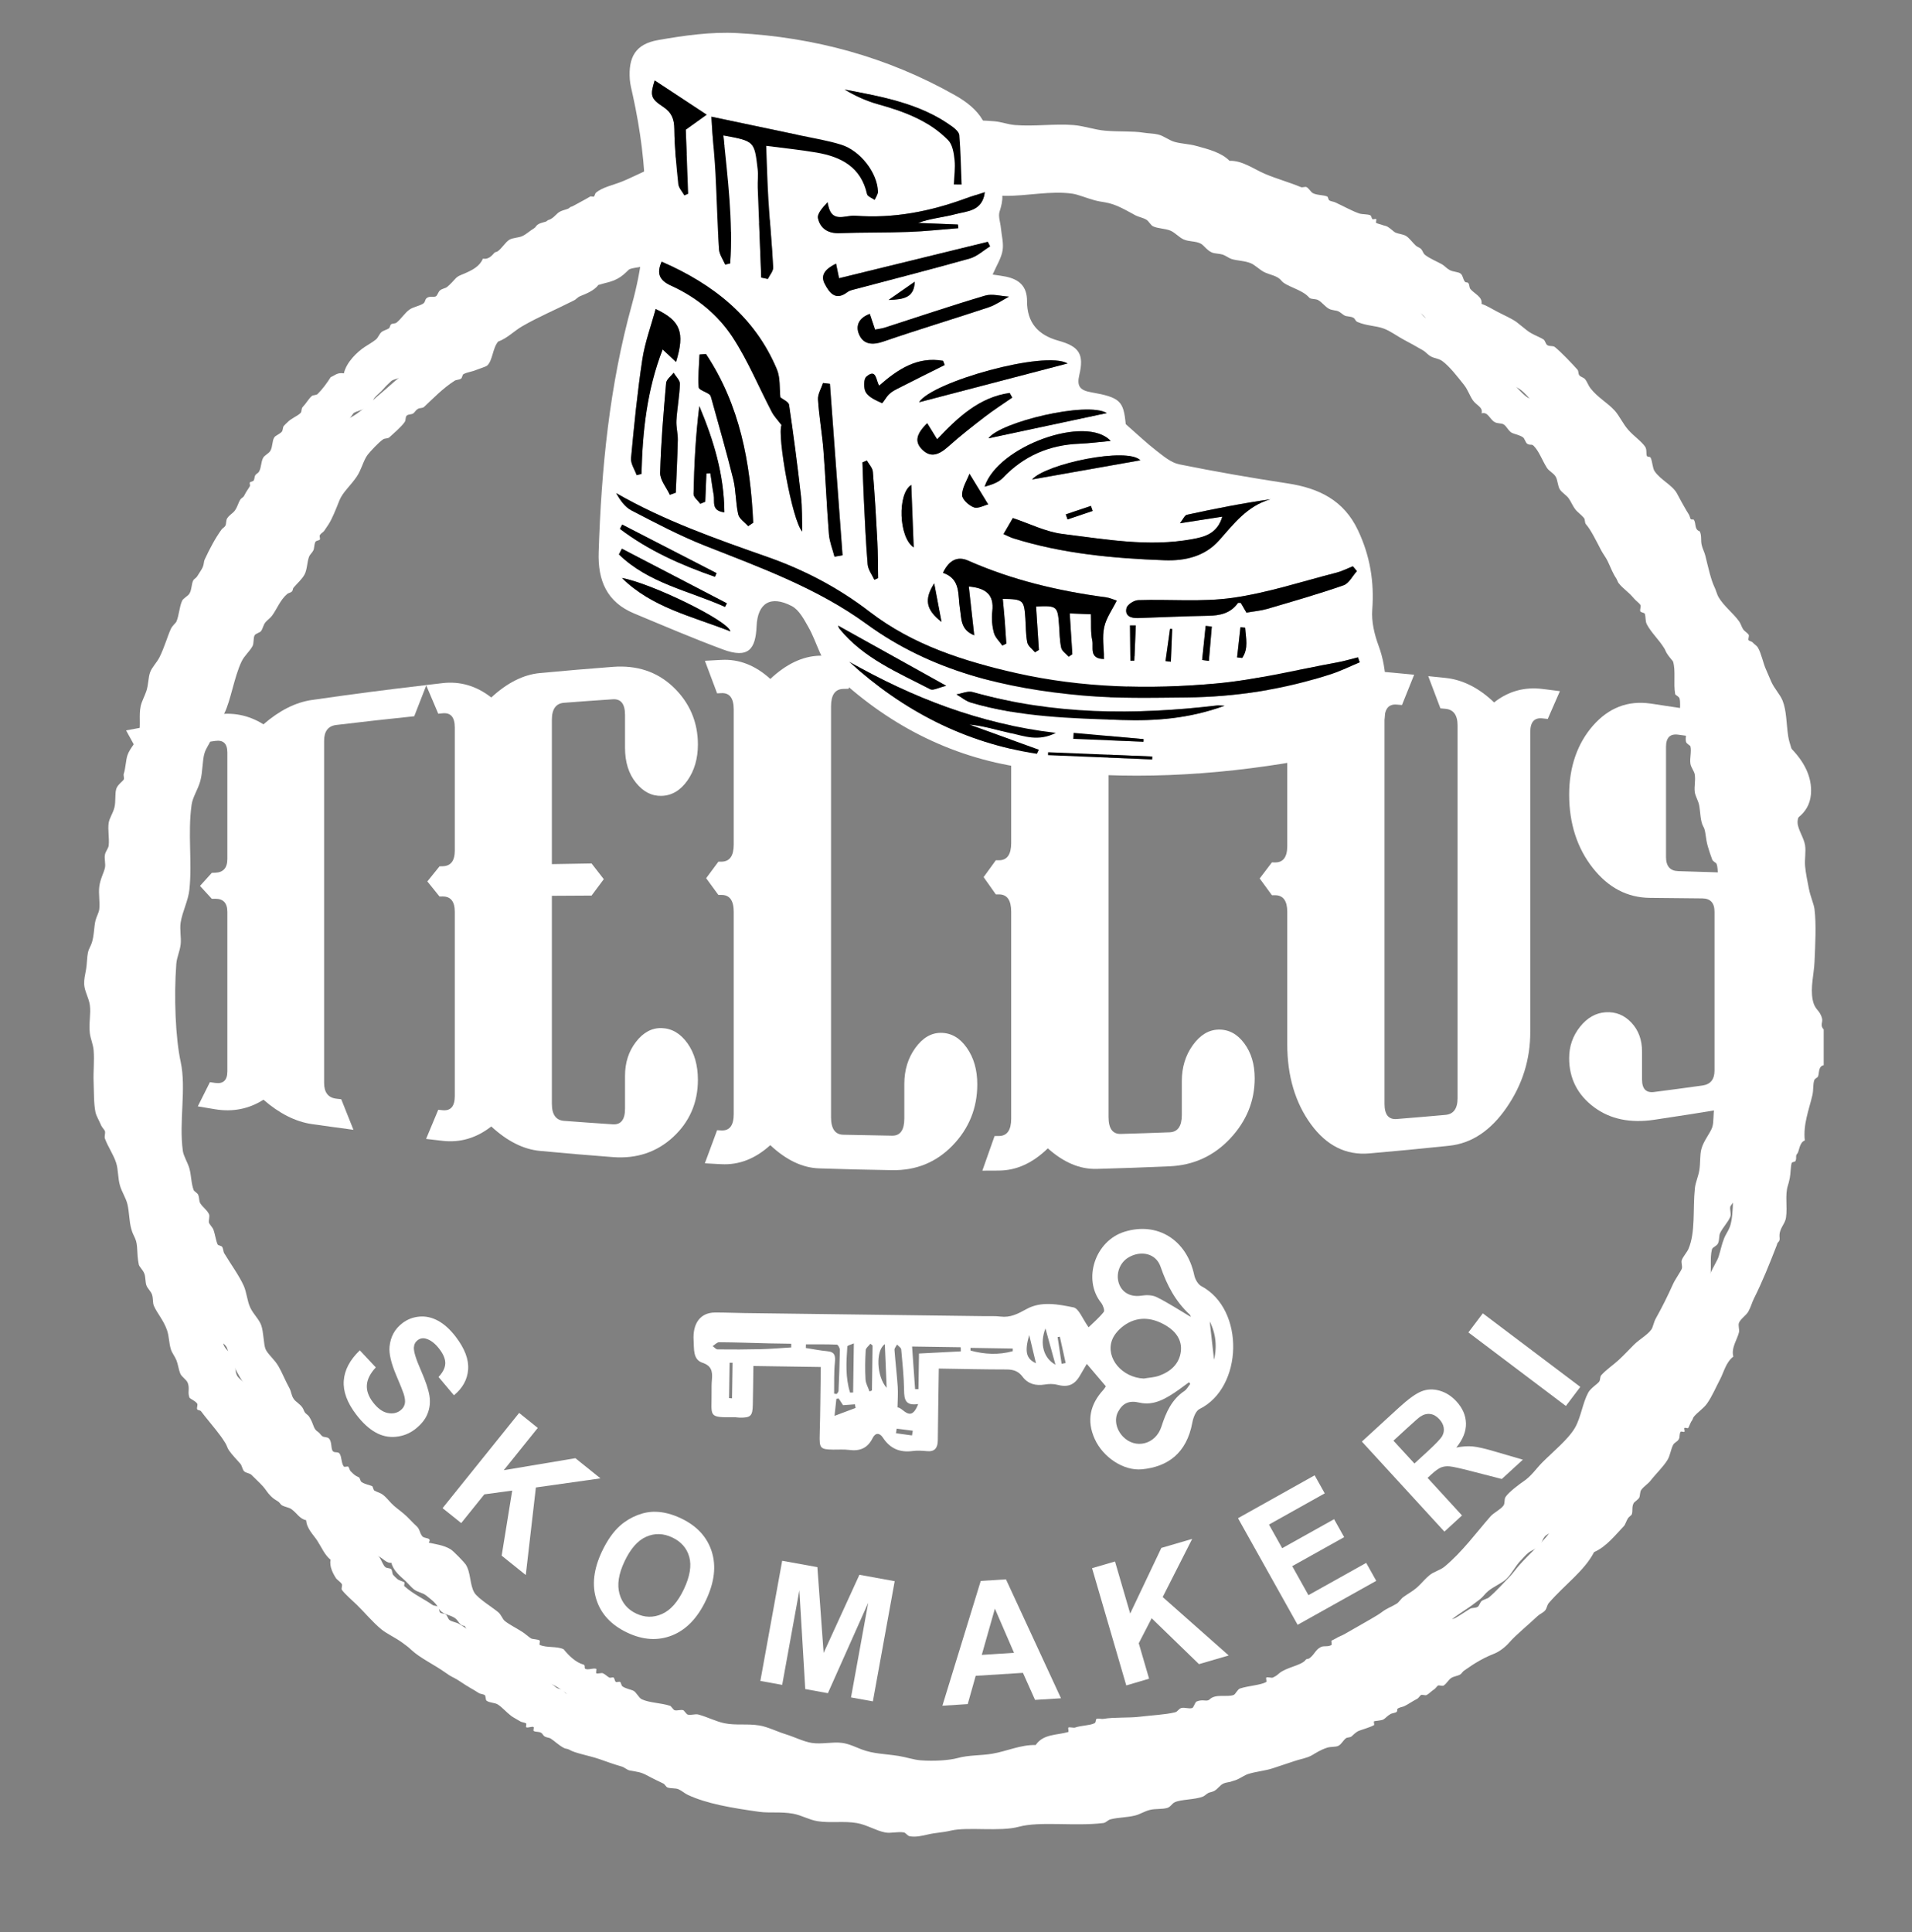 <?xml version="1.0" encoding="utf-8"?>
<!-- Generator: Adobe Illustrator 26.1.0, SVG Export Plug-In . SVG Version: 6.00 Build 0)  -->
<svg version="1.1" xmlns="http://www.w3.org/2000/svg" xmlns:xlink="http://www.w3.org/1999/xlink" x="0px" y="0px"
	 viewBox="0 0 425.8 430.31" style="enable-background:new 0 0 425.8 430.31;" xml:space="preserve">
<rect x="0" y="0" width="425.8" height="430.31" fill="#808080" stroke="none"/>
<style type="text/css">
	.st0{fill:#FFFFFF;}
</style>
<g id="Background_oval">
</g>
<g id="Background_rugged_circle">
	<path class="st0" d="M395.28,212.58c-0.47-3.3-1.16-6.15-1.81-9.06c-1.02-4.54-0.7-9.88-0.91-15.41c-0.12-3.29,0.2-7.2-0.45-10.42
		c-0.22-1.11-0.86-1.34-1.36-2.27c-1.26-2.34-1.02-4.81-1.81-7.25c-0.22-0.67-1.02-1.59-1.36-2.27c-0.49-0.99-1.08-1.86-1.36-2.72
		c-0.3-0.94,0.22-2.26,0-3.17c-0.15-0.61-1.04-1.49-1.36-2.27c-1.24-2.96-2.14-5.51-3.17-8.15c-0.34-0.88-0.61-1.84-0.91-2.72
		c-0.18-0.52-0.77-0.57-0.91-0.91c-0.72-1.82-0.04-3.48-0.45-4.98c-0.28-1.01-1.23-1.84-1.36-2.72c-0.22-1.47,0.16-2.92,0-4.53
		c-1.38-1.53-2.35-3.02-3.17-4.53c-1.15-2.11-0.74-4.38-1.81-6.8c-0.33-0.74-1.45-2.4-1.81-2.72c-0.16-0.15-0.75,0.15-0.91,0
		c-0.15-0.15,0.14-0.73,0-0.91c-0.53-0.67-0.93-1.29-1.36-1.81c-0.47-0.57-1.43-0.83-1.81-1.36c-0.44-0.61-0.45-1.45-0.91-2.27
		c-0.1-0.19-0.78-0.24-0.91-0.45c-0.23-0.37-0.33-1.13-0.45-1.36c-0.19-0.36-0.26-0.59-0.45-0.91c-0.26-0.42-0.16-0.68-0.45-1.36
		c-0.86-2.01-1.83-3.02-3.17-4.53c-2.13-2.4-5.03-6.86-6.8-8.15c-0.97-0.71-2.49-1.13-3.62-1.81c-0.6-0.36-1.28-0.44-1.81-0.91
		c-0.61-0.53-0.77-0.97-1.36-1.36c-0.6-0.39-1.2-0.57-1.81-0.91c-0.19-0.11-0.22-0.79-0.45-0.91c-0.36-0.17-1.02,0.2-1.36,0
		c-0.52-0.3-0.86-1.05-1.36-1.36c-0.76-0.46-1.66-0.46-2.27-0.91c-1.57-1.17-2.96-3.09-4.53-4.53c-1.72-1.58-3.22-3.06-4.99-4.53
		c-0.75-0.63-1.46-1.74-2.26-2.27c-0.48-0.31-1.43-0.25-1.81-0.45c-1.55-0.82-2.38-2.42-3.62-3.17c-1.08-0.66-2.48-0.6-3.62-1.36
		c-0.18-0.12-0.28-0.74-0.45-0.91c-0.34-0.32-0.98-0.14-1.36-0.45c-0.92-0.77-1.71-2.2-2.27-2.72c-0.37-0.35-0.9-0.16-1.36-0.45
		c-0.44-0.29-0.55-0.63-0.91-0.91c-0.33-0.25-1.05-0.16-1.36-0.45c-0.32-0.3-0.66-1.47-0.91-1.81c-1.78-2.48-4.42-4.19-6.34-5.89
		c-0.63-0.56-1.38-0.93-1.81-1.36c-0.08-0.09-0.41-0.85-0.45-0.91c-0.65-0.97-1.47-2.12-2.27-2.72c-0.34-0.25-1.87-0.41-2.72-0.91
		c-0.91-0.53-1.5-1.42-2.27-1.81c-0.69-0.36-1.99-0.58-2.72-0.91c-1.1-0.49-1.73-0.97-2.72-1.36c-1.38-0.54-3.05-1-4.08-1.36
		c-0.73-0.26-0.95-0.74-1.36-0.91c-1.3-0.52-1.65,0.13-2.27-0.45c-0.42-0.4-0.27-0.17-0.91-0.45c-1.19-0.54-1.92-1.17-2.72-1.36
		c-2.84-0.67-7.4,0.11-9.06-0.91c-1.03-0.63-2.98-0.6-4.08-0.91c-0.09-0.03-0.31-0.84-0.45-0.91c-1.52-0.76-3.95-0.1-4.98-0.45
		c-0.12-0.04-0.29-0.82-0.45-0.91c-0.48-0.24-1.33,0.24-1.81,0c-0.22-0.11-0.59-0.71-0.91-0.91c-1.62-1.01-4.86-0.32-6.34-0.91
		c-0.32-0.13-0.36-0.81-0.91-0.91c-1.09-0.18-2.37,0.18-3.63,0c-0.98-0.14-2.29-0.82-3.17-0.91c-5.42-0.55-11,0.03-16.31-0.45
		c-1.66-0.15-3.43-0.79-4.99-0.91c-4.31-0.34-7.38,0.63-9.97,0.91c-5.16,0.56-10.38,0.01-15.41,0.45c-1.37,0.12-2.66,0.71-4.08,0.91
		c-5.04,0.68-9.84,0.71-14.5,1.36c-4.32,0.6-8.88,2.06-12.69,2.72c-2.31,0.4-5.14,0.3-6.34,0.91c-0.36,0.18-0.69,0.83-0.91,0.91
		c-0.9,0.31-2.28,0.25-3.17,0.45c-2.17,0.49-4.31,0.79-6.34,1.36c-1.88,0.53-3.66,1.12-5.44,1.81c-1.85,0.72-3.62,2.27-5.89,1.81
		c-1.61,2.59-5.85,2.28-7.25,3.62c-0.38,0.36-0.97,0.54-1.36,0.91c-0.35,0.34-0.45,0.14-0.91,0.45c-0.89,0.61-1.8,1.68-2.72,2.27
		c-0.9,0.58-1.58,0.6-2.27,0.91c-0.16,0.07-0.26,0.8-0.45,0.91c-1.08,0.6-2.68,0.74-3.62,1.36c-1.34,0.89-2.25,2.52-3.62,3.62
		c-1.38,1.1-3.13,1.68-4.53,2.72c-0.67,0.5-1.22,1.33-1.81,1.81c-1.72,1.41-4.07,2.51-5.44,3.62c-0.37,0.3-0.98,0.57-1.36,0.91
		c-1.64,1.43-2.64,3.32-4.08,4.98c-0.67,0.77-1.59,1.42-2.27,2.27c-1.55,1.95-2.35,2.78-4.08,4.08c-2.13,1.6-4,3.42-5.89,4.98
		c-2.68,2.22-5.01,5.06-8.61,5.89c-0.75,2.18-3.43,3.8-4.53,4.98c-0.29,0.31-0.15,1.05-0.45,1.36c-0.52,0.53-1.16,0.38-1.81,0.91
		c-0.84,0.67-1.22,1.88-1.81,2.27c-0.35,0.22-0.64,0.25-0.91,0.45c-0.66,0.49-1.09,0.96-1.81,1.36c-0.35,1.01-0.95,1.77-0.91,3.17
		c-2.26,0.28-2.34,3.06-3.17,4.53c-0.15,0.27-0.69,0.55-0.91,0.91c-0.22,0.35-0.16,0.82-0.45,1.36c-0.45,0.81-1.37,1.5-1.81,2.27
		c-1.98,3.46-3.3,7.12-4.98,10.87c-1.87,4.18-4.34,9.27-6.34,12.69c-1.26,2.14-2.68,4.69-3.62,6.34c-0.13,0.23,0.11,0.66,0,0.91
		c-0.08,0.17-0.81,0.24-0.91,0.45c-0.22,0.51-0.2,1.47-0.45,2.27c-0.18,0.55-0.69,1.21-0.91,1.81c-1.02,2.87-1.54,5.72-2.27,8.61
		c-0.41,1.63-1.07,3.07-1.36,4.53c-0.37,1.88,0.04,3.95-0.45,5.89c-0.23,0.89-1,1.5-1.36,2.27c-0.91,1.96-1.14,3.71-1.81,5.44
		c-1.02,2.58-0.77,5.19-1.36,8.15c-0.48,2.41-1.82,4.76-2.27,7.25c-0.31,1.73-0.2,3.6-0.45,5.44c-0.24,1.71-0.76,3.26-0.91,4.98
		c-0.43,5.27-0.48,11.49,0,16.76c0.12,1.34,0.7,2.7,0.91,4.08c0.67,4.48,0.04,9.31,0.45,14.05c0.13,1.5,0.7,3.06,0.91,4.53
		c0.25,1.79,0.24,3.27,0.45,4.98c0.18,1.5,0.74,2.89,0.91,4.53c0.19,1.87-0.3,4.03,0,5.89c0.12,0.72,1.11,1.28,1.36,2.27
		c0.33,1.33-0.3,2.65,0,3.62c0.34,1.1,1.49,2.52,1.81,3.17c0.62,1.24,0.16,2.29,0.45,3.62c0.04,0.17,0.85,1.12,0.91,1.36
		c0.34,1.42,0.08,3.08,0.45,4.08c0.41,1.1,1.64,2.25,2.27,3.62c0.82,1.82,1.18,4.18,1.81,4.99c0.67,0.84,1.17,1.57,1.81,2.27
		c0.87,0.94,1.95,1.62,2.72,2.72c1.36,1.95,2.4,4.86,3.62,6.34c0.72,0.87,1.29,0.97,1.81,1.81c0.16,0.25,0.42,1.28,0.45,1.36
		c0.64,1.62,1.17,2.89,1.81,4.08c1.45,2.7,3.31,5.22,4.53,7.7c0.96,1.95,1.97,3.73,2.72,5.44c0.46,1.06,0.41,2.26,0.91,3.17
		c0.52,0.96,1.5,2.08,2.27,3.17c3.11,4.47,6.53,8.83,9.97,12.23c0.66,0.65,1.34,1.85,1.81,2.27c0.16,0.15,0.75-0.15,0.91,0
		c0.15,0.15-0.15,0.77,0,0.91c1.51,1.38,3.45,2.45,4.53,3.63c0.25,0.27,0.66,0.2,0.91,0.45c0.34,0.35,0.04,1.06,0.45,1.36
		c0.67,0.48,1.83,0.48,2.72,0.91c0.92,0.44,1.64,1.49,2.72,1.36c0.46,1.86,1.99,2.97,3.17,4.08c0.57,0.54,1.21,1.32,1.81,1.81
		c0.83,0.67,1.99,0.78,2.72,1.36c1.25,1,2.11,1.59,2.72,2.72c0.91,1.68,2.21,1.41,3.62,2.27c0.98,0.6,1.08,1.82,2.26,1.81
		c0.57,0.94,1.11,1.91,1.81,2.72c2.99,0.82,5.35,3.01,7.7,4.53c1.26,0.82,2.43,1.38,3.62,2.27c1.16,0.86,2.03,2.32,3.62,2.72
		c3.89,0.57,5.58,2.79,8.15,4.53c0.78,0.53,2.75,0.94,3.17,1.36c0.14,0.14-0.15,0.79,0,0.91c1.2,0.92,2.99,0.65,4.08,1.36
		c0.36,0.24,0.15,1.06,0.45,1.36c0.19,0.19,1.16,0.34,1.36,0.45c0.65,0.38,1.55,0.99,2.27,1.36c2.47,1.26,4.07,1.28,7.25,1.81
		c1.87,0.32,4.56,0.94,5.89,1.36c0.96,0.3,1.4,0.25,2.27,0.45c2.98,0.69,5.26,1.57,7.25,2.26c1.34,0.47,1.66-0.13,2.27,0.45
		c0.47,0.45,1.51,1.26,1.81,1.36c0.69,0.22,1.57-0.2,2.27,0c1.02,0.29,1.81,1.16,2.72,1.36c2.07,0.46,3.86,0.02,4.99,0.45
		c2.73,1.06,5.49,1.71,8.16,2.27c2.22,0.46,4.48,0.43,6.8,0.91c2.18,0.45,4.32,1.54,6.34,1.81c1.54,0.21,3.27-0.18,4.99,0
		c1.05,0.11,2.12,0.75,3.17,0.91c3.65,0.53,9.07,0.85,12.69,0.45c3-0.33,5.62-1.95,8.61-1.36c3.39-2.62,8.55-1.72,14.05-2.27
		c1.52-0.15,3.25-0.22,4.98-0.45c1.68-0.23,3.7-0.1,4.98-0.45c0.09-0.02,0.32-0.84,0.45-0.91c0.49-0.24,1.32,0.23,1.81,0
		c0.74-0.34,1.16-1.03,1.81-1.36c1.08-0.54,2.66-0.96,3.17-1.36c0.32-0.24,0.57-0.76,0.91-0.91c1.59-0.66,3.3-0.72,4.98-1.36
		c1.47-0.56,3.03-1.72,4.53-2.27c1.14-0.42,2.51-0.15,3.62-0.45c0.25-0.07,0.95-0.77,1.36-0.91c0.72-0.25,1.32-0.27,1.81-0.45
		c0.6-0.23,0.8-0.65,1.36-0.91c2.92-1.36,5.86-1.88,8.61-2.72c2.59-0.79,4.44-1.47,6.8-2.27c3.09-1.04,7.64-2.73,9.52-4.53
		c0.83-0.79,2.29-1.27,2.72-1.81c0.39-0.48,0.93-0.49,1.36-0.91c0.87-0.83,2.29-1.27,2.72-1.81c0.36-0.45,0.44-0.1,0.91-0.45
		c0.76-0.59,1.45-1.61,2.27-2.27c0.77-0.61,1.87-1.1,2.72-1.81c0.79-0.66,1.44-1.76,2.27-2.27c1.57-0.98,3.34-1.33,4.08-2.27
		c1.97-2.5,4.46-3.75,6.8-5.44c0.69-0.5,1.21-0.89,1.81-1.36c0.7-0.54,1.11-1.23,1.81-1.81c1.31-1.08,3.1-1.78,4.08-2.72
		c1.18-1.14,2.03-2.91,3.17-4.08c0.57-0.58,1.07-1.24,1.81-1.81c0.63-0.49,1.63-0.78,2.27-1.36c0.64-0.59,0.76-1.64,1.36-2.26
		c0.6-0.63,1.62-0.76,2.27-1.36c1.24-1.15,2.31-2.52,3.62-3.62c0.69-0.58,1.63-0.81,2.27-1.36c1.99-1.73,4.77-4.86,5.89-6.8
		c0.19-0.33,0.18-1.05,0.45-1.36c0.58-0.67,1.71-0.74,2.27-1.36c0.98-1.07,1.61-2.32,2.27-3.17c0.28-0.37,1.12-0.51,1.36-0.91
		c0.34-0.58,0.21-1.19,0.45-1.81c0.48-1.22,0.85-2.17,1.36-3.17c1.29-2.55,4.02-4.63,4.08-7.7c0.66-0.5,1.92-1.42,2.27-1.81
		c0.15-0.16-0.15-0.75,0-0.91c0.14-0.14,0.79,0.15,0.91,0c0.26-0.34,0.62-1.33,0.91-1.81c0.37-0.62,1.28-1.6,1.36-1.81
		c0.38-1.05-0.28-2.7,0-4.08c0.02-0.11,0.83-0.73,0.91-0.91c0.28-0.63,0.27-1.36,0.45-1.81c0.37-0.91,1.19-2.09,1.36-2.72
		c0.46-1.69-0.02-3.58,0.45-5.44c0.32-1.26,1.53-2.43,1.81-3.62c0.44-1.85-0.07-4.33,0.45-6.34c0.14-0.53,1.06-0.68,1.36-1.36
		c0.33-0.74,0.18-1.7,0.45-2.27c0.64-1.31,1.72-2.34,2.27-3.62c0.27-0.62-0.15-1.6,0-2.27c0.04-0.17,0.82-1.12,0.91-1.36
		c0.88-2.37,1.47-4.4,2.27-6.8c0.44-1.32,1.12-2.47,1.36-3.62c0.38-1.8,0.06-3.58,0.45-5.44c0.35-1.66,1.57-3.18,1.81-4.99
		c0.17-1.26-0.25-2.84,0-4.08c0.38-1.89,1.85-4.52,2.26-5.89c0.27-0.89,0.17-1.9,0.45-2.72c0.16-0.47,1.24-1.02,1.36-1.36
		c0.28-0.78,0.28-1.67,0.45-2.27c0.23-0.77,0.28-1.6,0.45-2.27c0.29-1.11,0.37-1.51,0.45-2.72c0.19-2.74-0.22-4.21-0.91-5.44
		C395.39,217.63,395.7,215.52,395.28,212.58z M385.2,234.53c-0.06,0.39,0.17,1.1,0,1.45c-0.07,0.16-0.94,0.38-0.97,0.49
		c-0.21,0.75,0.2,1.67,0,2.42c-0.18,0.64-0.79,0.78-0.97,1.45c-0.2,0.76,0.19,1.67,0,2.42c-0.33,1.31-1.11,2.46-1.45,3.88
		c-0.34,1.4-0.09,3.14-0.49,4.36c-0.41,1.29-1.92,2.99-2.42,4.85c-0.39,1.45-0.18,3.1-0.48,4.85c-0.22,1.28-0.84,2.64-0.97,3.88
		c-0.5,4.72,0.18,9.82-1.45,13.57c-0.32,0.72-1.15,1.64-1.46,2.42c-0.22,0.56,0.18,1.36,0,1.94c-0.15,0.49-1.52,2.45-1.94,3.39
		c-1.22,2.72-2.38,5.06-3.88,7.75c-0.43,0.77-0.61,1.93-0.97,2.42c-0.93,1.27-2.65,2.16-3.88,3.39c-1.17,1.18-2.33,2.41-3.39,3.39
		c-1.24,1.14-2.77,2.14-3.88,3.39c-0.34,0.39-0.15,1.01-0.48,1.45c-0.4,0.53-1.9,1.45-2.42,2.42c-1.24,2.27-1.62,5.46-2.91,7.75
		c-1.45,2.58-4.86,5.34-7.27,7.75c-1.47,1.47-2.47,3.11-4.36,4.36c-0.63,0.42-3.19,2.3-3.88,3.39c-0.35,0.56-0.08,1.42-0.48,1.94
		c-0.74,0.94-2.14,1.54-2.91,2.42c-3.13,3.59-6.27,7.89-10.18,11.14c-1,0.83-2.42,1.12-3.39,1.94c-1.65,1.38-2.15,2.52-4.36,3.88
		c-0.5,0.31-1.03,0.68-1.45,0.97c-0.45,0.31-1.01,1.17-1.45,1.45c-1.16,0.73-2.14,0.98-3.39,1.94c-1.04,0.79-3.3,1.99-4.85,2.91
		c-1.1,0.66-2.24,1.24-3.39,1.94c-0.46,0.28-1.27,0.53-1.94,0.97c0.07-0.05-1.01,0.54-0.97,0.48c-0.1,0.15,0.14,0.88,0,0.97
		c-0.82,0.51-1.68,0.09-2.42,0.49c-1.19,0.63-1.28,1.53-2.42,2.42c-0.49,0.38-0.59,0-0.97,0.48c-0.95,1.19-4.24,1.59-5.82,2.91
		c-0.6,0.51-0.58,0.54-1.45,0.97c-0.26,0.13-1.27-0.21-1.45,0c-0.12,0.14,0.15,0.89,0,0.97c-1.21,0.72-3.91,0.83-5.82,1.45
		c-0.61,0.2-1.01,1.29-1.45,1.45c-1.5,0.56-3.98-0.33-5.33,0.97c-0.66,0.64-1.43-0.12-2.91,0.48c-0.36,0.15-0.64,1.33-0.97,1.45
		c-0.72,0.26-1.69-0.19-2.42,0c-0.64,0.17-0.77,0.81-1.45,0.97c-2.19,0.53-5.1,0.64-7.75,0.97c-2.63,0.32-5.65,0.06-8.24,0.49
		c-0.33,0.06-1.18-0.18-1.45,0c-0.29,0.19-0.03,0.74-0.48,0.97c-1.02,0.52-2.88,0.46-4.36,0.97c-0.25,0.09-1.29-0.18-1.45,0
		c-0.08,0.09,0.1,0.94,0,0.97c-2.49,0.75-5.6,0.39-7.27,2.91c-3.32-0.1-6.44,1.39-9.69,1.94c-2.57,0.43-5.17,0.26-7.75,0.97
		c-1.8,0.49-5.19,0.73-8.24,0.49c-1.47-0.12-3.31-0.73-4.85-0.97c-3.07-0.48-5.6-0.45-8.24-1.46c-1.22-0.46-2.8-1.25-4.36-1.45
		c-2.15-0.28-4.58,0.36-6.78,0c-1.81-0.29-3.77-1.31-5.82-1.94c-1.82-0.56-3.97-1.64-5.81-1.94c-2.73-0.44-5.2,0.03-7.75-0.49
		c-1.89-0.38-3.76-1.38-5.81-1.94c-0.75-0.2-1.69,0.23-2.42,0c-0.26-0.08-0.78-0.91-0.97-0.97c-0.59-0.18-1.35,0.18-1.94,0
		c-0.26-0.08-0.78-0.91-0.97-0.97c-2.15-0.69-4.52-0.64-6.3-1.45c-0.72-0.33-1.21-1.61-1.94-1.94c-0.56-0.26-1.68-0.43-2.42-0.97
		c-0.17-0.12-0.34-0.9-0.48-0.97c-0.26-0.12-0.73,0.14-0.97,0c-0.2-0.12-0.32-0.9-0.49-0.97c-0.26-0.12-0.72,0.14-0.97,0
		c-0.56-0.32-0.84-0.7-1.45-0.97c-0.26-0.11-1.28,0.2-1.45,0c-0.09-0.1,0.11-0.93,0-0.97c-0.68-0.24-1.79,0.33-2.42,0
		c-0.34-0.17,0.13-0.81-0.48-0.97c-1.58-0.43-3.13-1.87-4.36-3.39c-1.57-0.74-3.69-0.26-5.33-0.97c-0.13-0.05,0.11-0.86,0-0.97
		c-0.3-0.3-1.61-0.27-1.94-0.48c-0.67-0.43-1.26-1.02-1.94-1.45c-1.3-0.84-2.88-1.62-3.88-2.42c-0.55-0.45-0.75-1.33-1.45-1.94
		c-1.11-0.97-4.56-3.08-5.33-4.36c-1.07-1.79-0.75-4.45-1.94-6.3c-0.24-0.38-2.66-2.95-3.39-3.39c-1.47-0.89-3.33-1.13-4.84-1.45
		c0.81-1.26-0.97-0.81-1.45-1.45c-0.72-0.96-0.41-1.52-1.46-2.42c-0.44-0.38-1.2-1.22-1.94-1.94c-0.95-0.92-1.96-1.59-2.91-2.42
		c-0.91-0.79-1.5-1.72-2.42-2.42c-0.69-0.53-1.14-0.51-1.94-0.97c-0.2-0.11-0.32-0.89-0.48-0.97c-0.62-0.28-1.65-0.41-2.42-0.97
		c-0.17-0.12-0.34-0.9-0.49-0.97c-0.99-0.45-1.09-0.6-1.94-1.45c-0.11-0.11-0.37-0.92-0.48-0.97c-0.17-0.08-0.86,0.14-0.97,0
		c-0.62-0.78-0.43-2.16-0.97-2.91c-0.31-0.44-1.09-0.12-1.45-0.49c-0.55-0.55-0.15-2.19-0.97-2.91c-0.37-0.32-1.09-0.18-1.46-0.49
		c-0.39-0.32-0.49-0.65-0.97-0.97c-1.1-0.73-0.76-1.56-1.94-3.39c-0.22-0.34-0.7-0.55-0.97-0.97c-0.15-0.23-0.27-0.66-0.48-0.97
		c-0.56-0.86-1.47-1.27-1.94-1.94c-0.58-0.82-0.55-1.67-0.97-2.42c-0.79-1.4-1.62-3.44-2.42-4.84c-0.93-1.62-2.44-2.74-2.91-3.88
		c-0.44-1.05-0.41-3.8-0.97-5.33c-0.48-1.31-1.72-2.4-2.42-3.88c-0.69-1.44-0.81-3.42-1.45-4.85c-1.06-2.35-2.83-4.73-4.36-7.27
		c-0.2-0.33-0.21-1.09-0.48-1.45c-0.13-0.18-0.89-0.32-0.97-0.48c-0.4-0.82-0.58-2.32-0.97-3.39c-0.09-0.26-0.93-1.27-0.97-1.45
		c-0.13-0.56,0.23-1.42,0-1.94c-0.43-0.93-1.41-1.55-1.94-2.42c-0.34-0.57-0.15-1.17-0.49-1.94c-0.12-0.28-0.88-0.75-0.97-0.97
		c-0.59-1.51-0.52-3.3-0.97-4.85c-0.38-1.34-1.29-2.73-1.45-3.88c-0.91-6.52,0.81-13.9-0.49-19.87c-1.14-5.26-1.53-14.36-0.97-21.8
		c0.12-1.52,0.78-2.71,0.97-4.36c0.17-1.46-0.25-3.28,0-4.85c0.39-2.46,1.68-4.86,1.94-7.27c0.67-6.19-0.4-12.45,0.49-18.9
		c0.24-1.79,1.4-3.37,1.94-5.33c0.58-2.1,0.43-4.63,0.97-6.3c0.31-0.98,1.02-1.92,1.45-2.91c0.83-1.88,1.81-3.63,2.91-5.81
		c1.47-2.91,2.21-8.17,3.88-11.63c0.63-1.3,1.73-2.14,2.42-3.39c0.35-0.63,0.14-1.84,0.48-2.42c0.25-0.42,1.2-0.58,1.45-0.97
		c0.46-0.72,0.45-1.3,0.97-1.94c0.38-0.46,1.03-0.88,1.45-1.45c1.12-1.51,1.79-3.48,3.39-4.85c0.27-0.23,0.69-0.24,0.97-0.48
		c0.37-0.32,0.17-0.6,0.48-0.97c0.77-0.9,1.88-1.87,2.42-2.91c0.57-1.1,0.54-2.71,0.97-3.88c0.22-0.58,0.67-0.87,0.97-1.45
		c0.24-0.47,0.15-1.32,0.48-1.94c0.11-0.21,0.89-0.31,0.97-0.48c0.12-0.26-0.14-0.72,0-0.97c0.28-0.48,0.7-0.6,0.97-0.97
		c0.33-0.47,0.63-0.93,0.97-1.45c0.79-1.22,1.61-3.28,2.42-5.33c0.74-1.85,2.54-3.32,3.88-5.33c1.06-1.59,1.47-3.62,2.42-4.85
		c0.54-0.69,2.38-2.69,3.39-3.39c0.46-0.33,1.06-0.12,1.45-0.49c0.91-0.85,2.58-2.24,3.39-3.39c0.32-0.45,0.09-1.11,0.48-1.45
		c0.37-0.32,1.08-0.2,1.45-0.48c0.38-0.3,0.49-0.66,0.97-0.97c0.49-0.32,1.05-0.11,1.45-0.49c1.85-1.72,4.14-4.13,6.78-5.81
		c0.34-0.22,1.07-0.2,1.45-0.48c0.19-0.14,0.31-0.88,0.49-0.97c0.93-0.5,1.81-0.5,2.91-0.97c0.54-0.23,2.15-0.71,2.42-0.97
		c1.21-1.15,1.18-3.87,2.42-5.33c2.01-0.71,3.52-2.34,5.33-3.39c3.57-2.08,7.64-3.78,11.63-5.81c0.5-0.26,0.64-0.65,1.45-0.97
		c1-0.4,3.03-1.19,3.88-2.42c1.69-0.55,2.75-0.59,4.36-1.45c0.87-0.46,1.58-1.13,2.42-1.94c0.62-0.59,3.48-0.43,4.85-1.45
		c0.14-0.11,0.36-0.92,0.48-0.97c1.45-0.58,3.29-0.86,4.85-1.45c1.54-0.59,3.27-1.31,4.85-1.94c6-2.37,12.66-4.03,19.38-6.3
		c1.48-0.5,3.06-1.68,4.36-1.94c2.52-0.51,5.39-0.05,8.23-0.48c3.05-0.47,6.14-1.69,9.21-1.94c8.82-0.71,19.58-0.09,27.62,0
		c4.82,0.06,10.17-1.19,15.02-0.48c1.2,0.17,3.1,0.97,4.85,1.45c0.85,0.23,1.57,0.34,2.42,0.48c2.48,0.43,4.37,1.62,6.78,2.91
		c0.66,0.35,1.66,0.5,2.42,0.97c0.53,0.33,0.93,1.2,1.45,1.45c1.1,0.53,2.69,0.47,3.88,0.97c0.99,0.41,1.94,1.51,2.91,1.94
		c1.26,0.57,2.7,0.33,3.88,0.97c0.62,0.34,1.33,1.46,2.42,1.94c0.63,0.28,1.65,0.24,2.42,0.48c0.6,0.19,1.42,0.8,1.94,0.97
		c1.38,0.44,2.95,0.37,4.36,0.97c0.87,0.37,1.98,1.46,2.91,1.94c1.33,0.68,2.93,0.75,3.88,1.94c0.97,1.22,4.23,1.88,5.82,3.39
		c0.03,0.03,0.51,0.5,0.48,0.48c0.47,0.28,1.35,0.12,1.94,0.48c0.9,0.55,1.55,1.51,2.42,1.94c0.6,0.29,1.64,0.35,1.94,0.49
		c0.52,0.23,1.06,0.76,1.45,0.97c0.48,0.25,1.3,0.15,1.94,0.48c0.48,0.26,0.41,0.73,0.97,0.97c2.07,0.88,4.01,0.79,5.81,1.45
		c1.5,0.55,2.94,1.66,4.36,2.42c1.41,0.75,2.98,1.61,4.36,2.42c0.74,0.43,1.13,1.07,1.94,1.45c0.84,0.4,1.68,0.42,2.42,0.97
		c1.63,1.21,3.45,3.57,4.84,5.33c0.81,1.03,1.26,2.41,1.94,3.39c0.78,1.13,2.3,1.51,1.94,2.91c1.43-0.42,1.77,1.28,2.91,1.94
		c0.65,0.37,1.4,0.21,1.94,0.48c0.7,0.36,1.17,1.59,1.94,1.94c0.63,0.28,1.63,0.44,2.43,0.97c0.38,0.26,0.58,1.24,0.97,1.45
		c0.75,0.43,0.93-0.05,1.45,0.49c1.18,1.21,1.79,3.05,2.9,4.85c0.46,0.73,1.44,1.15,1.94,1.94c0.49,0.77,0.46,2.13,0.97,2.91
		c0.47,0.7,1.51,1.31,1.94,1.94c0.6,0.86,0.83,1.59,1.45,2.42c0.55,0.72,1.35,1.23,1.94,1.94c0.33,0.4,0.14,1.09,0.48,1.45
		c1.01,1.09,2.35,3.81,3.39,5.81c0.4,0.76,1.06,1.59,1.45,2.42c0.77,1.61,1.04,2.53,1.94,3.88c0.1,0.16,0.32,0.76,0.48,0.97
		c1.07,1.35,2.09,1.83,3.39,3.39c0.47,0.56,1.21,1.06,1.45,1.46c0.22,0.35-0.18,1.07,0,1.45c0.1,0.21,0.9,0.32,0.97,0.49
		c0.28,0.66,0.08,1.67,0.49,2.42c1.03,1.91,2.63,3.31,3.88,5.33c0.21,0.33,0.27,0.6,0.48,0.97c0.46,0.8,1.42,1.83,1.46,1.94
		c0.64,2.09,0.05,4.86,0.48,7.27c0.04,0.23,0.84,0.51,0.97,0.97c0.43,1.56-0.42,4.83,0.48,6.78c0.06,0.13,0.86-0.11,0.97,0
		c0.32,0.32-0.27,1.93,0,2.9c0.11,0.42,0.93,0.79,0.97,0.97c0.28,1.24-0.18,2.58,0,3.88c0.12,0.84,0.86,1.65,0.97,2.42
		c0.21,1.43-0.16,2.53,0,3.88c0.11,0.87,0.78,1.95,0.97,2.91c0.3,1.51,0.24,3.66,0.97,4.85c0.51,0.82,0.44,2.55,0.97,4.36
		c0.31,1.04,0.59,1.88,0.97,2.91c0.17,0.47,0.86,0.68,0.97,0.97c0.55,1.4-0.22,3.09,1.45,3.88c1.08,7.94,1.9,17.52,1.45,26.65
		c-0.04,0.75,0.49,1.69,0.48,2.42c-0.01,0.92-0.53,1.88-0.48,2.91C385.28,230.02,385.59,232.16,385.2,234.53z"/>
	<path class="st0" d="M405.76,226.76c-0.55-2.02-1.62-1.73-2.09-4.19c-0.52-2.72,0.3-5.63,0.42-8.37c0.17-3.9,0.41-8.38,0-11.72
		c-0.14-1.17-0.88-2.71-1.26-4.61c-0.31-1.55-0.7-3.47-0.84-5.02c-0.13-1.48,0.22-3.21,0-4.61c-0.27-1.71-1.58-3.44-1.67-5.02
		c-0.06-1.12,0.6-1.9,0.42-2.93c-0.27-1.47-1.44-2.82-1.67-4.19c-0.05-0.28,0.42-0.47,0.42-0.84c0-0.34-0.41-0.42-0.42-0.84
		c-0.03-1.65,0.58-3.59,0.42-5.44c-0.13-1.52-0.98-3.24-1.26-5.02c-0.43-2.83-0.34-5.68-1.26-7.96c-0.54-1.34-1.81-2.63-2.51-4.19
		c-0.4-0.89-0.8-1.9-1.26-2.93c-0.5-1.13-0.96-3.35-1.68-4.61c-0.29-0.52-0.67-0.63-1.26-1.26c-0.1-0.11-0.79-0.34-0.84-0.42
		c-0.19-0.29,0.2-0.98,0-1.26c-0.38-0.52-0.9-0.69-1.26-1.26c-0.33-0.53-0.48-1.17-0.84-1.67c-1.32-1.86-3.39-3.37-4.61-5.44
		c-0.33-0.57-0.54-1.47-0.84-2.09c-0.86-1.79-1.39-4.28-2.09-7.12c-0.22-0.88-0.63-1.52-0.84-2.51c-0.2-0.91,0.06-2.02-0.42-2.93
		c-1.21-0.37-0.77-1.66-1.26-2.51c-0.18-0.31-0.69,0.13-0.84-0.42c-0.21-0.79-0.4-0.92-0.84-1.67c-0.72-1.25-1.37-2.38-2.09-3.77
		c-1.01-1.92-3.66-3.02-5.02-5.02c-0.42-0.61-0.5-2.2-0.84-2.93c-0.21-0.46-0.61-0.1-0.84-0.42c-0.28-0.4,0.05-1.4-0.42-2.09
		c-0.83-1.24-2.47-2.29-3.77-3.77c-1.12-1.27-1.96-3.08-2.93-4.19c-1.56-1.77-3.85-2.97-5.44-5.02c-0.56-0.72-0.72-1.43-1.26-2.09
		c-0.28-0.34-1.01-0.49-1.26-0.84c-0.28-0.41-0.12-0.91-0.42-1.26c-1.01-1.16-3.76-4.04-5.03-5.03c-0.46-0.36-1.09-0.07-1.67-0.42
		c-0.36-0.21-0.5-1.05-0.84-1.26c-1.14-0.71-2.55-1.1-3.77-2.09c-0.61-0.5-1.21-0.96-2.09-1.67c-0.95-0.78-2.92-1.62-4.61-2.51
		c-1.13-0.6-2.11-1.24-3.35-1.67c0.28-1.58-1.65-2.25-2.51-3.35c-0.2-0.26-0.18-1.01-0.42-1.26c-0.32-0.33-0.55,0.01-0.84-0.42
		c-0.35-0.54-0.39-1.29-0.84-1.67c-0.53-0.46-1.62-0.36-2.51-0.84c-0.6-0.32-1.15-0.97-1.67-1.26c-1.26-0.69-2.67-1.25-3.77-2.09
		c-0.44-0.34-0.48-0.83-0.84-1.26c-0.35-0.41-0.87-0.47-1.26-0.84c-0.72-0.68-1.4-1.64-2.09-2.09c-0.7-0.46-1.7-0.44-2.51-0.84
		c-0.26-0.13-1.08-0.93-1.67-1.26c-0.46-0.25-0.84-0.22-1.26-0.42c-0.1-0.05-1.03-0.27-1.26-0.42c-0.14-0.09,0.12-0.72,0-0.84
		c-0.14-0.14-0.68,0.13-0.84,0c-0.13-0.11-0.3-0.78-0.42-0.84c-0.64-0.31-1.83-0.19-2.51-0.42c-1.56-0.52-3.5-1.63-5.44-2.51
		c-0.22-0.1-0.99-0.22-1.26-0.42c-0.15-0.11-0.28-0.77-0.42-0.84c-0.79-0.38-2.47-0.26-3.35-0.84c-0.19-0.12-0.86-1.07-1.26-1.26
		c-0.34-0.16-0.9,0.15-1.26,0c-2.59-1.08-5.33-1.82-7.96-2.93c-2.58-1.09-5.06-3.02-7.95-2.93c-1.81-1.87-4.81-2.61-7.54-3.35
		c-1.47-0.4-3.08-0.43-4.61-0.84c-1.32-0.35-2.44-1.36-3.77-1.67c-0.97-0.24-2.16-0.22-3.35-0.42c-2.22-0.36-5.21-0.16-8.37-0.42
		c-2.43-0.2-4.7-1.07-7.12-1.26c-4.27-0.33-8.68,0.35-12.98,0c-1.66-0.13-3.03-0.71-4.61-0.84c-3.75-0.31-7.98-0.34-11.72,0
		c-1.54,0.14-2.98,0.71-4.61,0.84c-3.53,0.27-7.06-0.28-10.47,0c-1.24,0.1-2.39,0.7-3.77,0.84c-1.35,0.14-2.95-0.22-4.19,0
		c-1.29,0.24-2.47,1.08-3.77,1.26c-1.65,0.22-3.37-0.16-5.02,0c-0.9,0.09-1.93,0.66-2.93,0.84c-1.12,0.19-2.34,0.26-3.35,0.42
		c-3.36,0.54-6.43,0.63-10.05,1.26c-2.2,0.38-4.14,0.85-6.28,1.26c-2.63,0.5-3.41,0.59-5.44,1.67c-0.37,0.2-0.28,0.68-0.84,0.84
		c-0.49,0.13-1.21-0.2-1.67,0c-1.45,0.65-2.81,1.48-4.19,2.09c-1.58,0.71-3.09,1.48-4.61,2.09c-2,0.81-4.35,1.25-5.86,2.51
		c-0.12,0.1-0.3,0.79-0.42,0.84c-0.22,0.1-0.63-0.12-0.84,0c-1.28,0.78-2.39,1.3-3.77,2.09c-0.51,0.29-0.47,0.07-0.84,0.42
		c-0.37,0.36-1.19,0.39-2.09,0.84c-0.76,0.38-1.1,1.11-2.09,1.67c-0.51,0.29-0.47,0.07-0.84,0.42c-0.32,0.31-1.32,0.28-2.09,0.84
		c-0.34,0.25-0.4,0.58-0.84,0.84c-0.89,0.51-1.53,1.2-2.51,1.67c-0.88,0.42-2.14,0.35-2.93,0.84c-0.86,0.53-1.59,1.81-2.51,2.51
		c-0.37,0.29-0.53,0.11-0.84,0.42c-0.34,0.34-1.16,1.54-2.51,1.26c-0.78,1.72-2.21,2.49-4.19,3.35c-0.86,0.37-1.43,0.49-2.09,1.26
		c-0.26,0.3-1.09,1.19-1.67,1.67c-0.47,0.39-1.14,0.36-1.67,0.84c-0.33,0.29-0.51,1.02-0.84,1.26c-0.41,0.29-1.45-0.13-2.09,0.42
		c-0.46,0.4-0.22,0.88-0.84,1.26c-0.83,0.5-2.15,0.72-2.93,1.26c-1.07,0.73-1.86,2.07-2.93,2.93c-0.36,0.29-0.93,0.12-1.26,0.42
		c-0.18,0.17-0.23,0.7-0.42,0.84c-0.41,0.31-1.25,0.49-1.67,0.84c-0.49,0.41-0.76,1.27-1.26,1.67c-0.72,0.59-1.59,1.06-2.51,1.67
		c-1.62,1.08-4.03,3.33-4.61,5.86c-1.5-0.25-2.03,0.49-2.93,0.84c-0.86,1.35-1.81,2.65-2.93,3.77c-0.26,0.26-0.97,0.2-1.26,0.42
		c-0.61,0.46-1.29,1.67-2.09,2.51c-0.29,0.31-0.13,0.93-0.42,1.26c-0.56,0.64-2.07,1.19-2.93,2.09c-0.22,0.23-0.66,0.61-0.84,0.84
		c-0.22,0.3-0.16,0.94-0.42,1.26c-0.43,0.51-1.42,0.86-1.67,1.26c-0.51,0.8-0.35,2.02-0.84,2.93c-0.39,0.72-1.33,1-1.67,1.67
		c-0.46,0.89-0.38,2.02-0.84,2.93c-0.23,0.47-0.57,0.49-0.84,0.84c-0.28,0.37-0.15,0.79-0.42,1.26c-0.1,0.17-0.77,0.27-0.84,0.42
		c-0.1,0.22,0.12,0.63,0,0.84c-0.43,0.75-0.69,0.96-1.26,2.09c-0.21,0.43-0.64,0.53-0.84,0.84c-0.52,0.84-0.64,1.66-1.26,2.51
		c-0.41,0.56-1.2,0.96-1.67,1.67c-0.33,0.49-0.18,1.25-0.42,1.67c-0.24,0.42-0.6,0.51-0.84,0.84c-1.36,1.87-2.62,4.22-3.77,6.7
		c-0.21,0.45-0.15,1.05-0.42,1.67c-0.27,0.63-0.74,1.21-1.26,2.09c-0.2,0.34-0.71,0.59-0.84,0.84c-0.45,0.84-0.32,2.01-0.84,2.93
		c-0.38,0.67-1.37,1.02-1.67,1.67c-0.62,1.36-0.65,3.17-1.26,4.61c-0.15,0.35-0.91,0.9-1.26,1.67c-0.77,1.73-1.44,4.14-2.51,6.28
		c-0.59,1.18-1.69,2.23-2.09,3.35c-0.44,1.21-0.34,2.69-0.84,4.19c-0.38,1.13-1.02,2.27-1.26,3.35c-0.45,2.09,0.07,4.18-0.42,6.28
		c-0.38,1.64-1.95,2.97-2.51,4.61c-0.41,1.21-0.39,2.8-0.84,4.19c-0.11,0.36,0.16,0.92,0,1.26c-0.14,0.29-1.41,1.19-1.67,2.09
		c-0.34,1.14-0.06,2.81-0.42,4.19c-0.34,1.29-1.09,2.28-1.26,3.35c-0.25,1.54,0.17,3.34,0,5.02c-0.07,0.73-0.67,1.24-0.84,2.09
		c-0.18,0.94,0.2,2.03,0,2.93c-0.24,1.11-1.03,2.41-1.26,4.19c-0.2,1.56,0.18,3.44,0,5.02c-0.09,0.78-0.61,1.59-0.84,2.51
		c-0.36,1.47-0.28,3.35-0.84,5.02c-0.25,0.75-0.68,1.34-0.84,2.09c-0.22,1.08-0.21,2.58-0.42,3.77c-0.24,1.35-0.47,2.18-0.42,3.35
		c0.07,1.5,1.03,2.98,1.26,4.61c0.27,1.95-0.27,4.12,0,6.28c0.15,1.21,0.73,2.46,0.84,3.77c0.2,2.36-0.1,4.66,0,7.12
		c0.09,2.21,0.02,4.84,0.42,6.7c0.19,0.88,0.85,1.9,1.26,2.93c0.14,0.35,0.78,1.04,0.84,1.26c0.14,0.51-0.18,1.18,0,1.67
		c0.66,1.81,1.92,3.57,2.51,5.44c0.48,1.5,0.35,3.34,0.84,5.02c0.4,1.41,1.35,2.79,1.67,4.19c0.42,1.8,0.36,3.71,0.84,5.44
		c0.25,0.92,0.47,1.28,0.84,2.09c0.73,1.59,0.29,3.16,0.84,5.86c0.1,0.51,0.94,1.19,1.26,2.09c0.26,0.75,0.19,1.87,0.42,2.51
		c0.27,0.77,1.01,1.34,1.26,2.09c0.3,0.89,0.12,1.83,0.42,2.51c0.73,1.68,2.16,3.19,2.93,5.44c0.47,1.36,0.41,2.76,0.84,4.19
		c0.26,0.89,0.84,1.49,1.26,2.51c0.33,0.82,0.5,2.12,0.84,2.93c0.33,0.79,1.36,1.3,1.67,2.09c0.5,1.29-0.11,2.16,0.42,3.35
		c0.41,0.35,1.31,0.7,1.68,1.26c0.19,0.29-0.15,0.94,0,1.26c0.11,0.24,0.69,0.22,0.84,0.42c1.11,1.48,2.17,2.68,3.35,4.19
		c0.86,1.09,1.31,1.68,2.09,2.93c0.39,0.63,0.42,1.1,0.84,1.68c0.69,0.96,1.63,1.93,2.51,2.93c0.33,0.37,0.47,1.35,0.84,1.67
		c0.51,0.45,1.21,0.36,1.67,0.84c0.78,0.8,1.71,1.62,2.51,2.51c0.7,0.79,0.95,1.37,1.67,2.09c0.45,0.45,0.8,0.75,1.67,1.26
		c0.38,0.22,0.55,0.66,0.84,0.84c0.63,0.39,1.6,0.5,2.09,0.84c1.32,0.9,1.83,2.19,3.35,2.51c0.13,1.92,1.65,3.26,2.51,4.61
		c0.96,1.49,1.58,3.08,2.93,4.19c-0.32,1.5,0.57,3.15,1.26,4.19c0.12,0.19,1.07,0.86,1.26,1.26c0.14,0.31-0.2,0.99,0,1.26
		c0.66,0.92,2.29,2.33,3.35,3.35c1.42,1.36,3.6,3.95,5.44,5.44c1.23,1,3.05,1.8,4.61,2.93c0.83,0.61,1.31,0.94,2.09,1.67
		c1.93,1.8,4.92,3.17,7.54,5.02c0.72,0.51,0.96,0.69,2.09,1.26c0.85,0.43,2.05,1.34,3.35,2.09c0.79,0.45,1.31,0.75,2.09,1.26
		c0.18,0.12,1.02,0.22,1.26,0.42c0.26,0.22,0.12,1.05,0.42,1.26c0.73,0.49,1.82,0.39,2.51,0.84c0.99,0.64,1.82,1.66,2.93,2.51
		c0.55,0.42,1.29,0.76,2.09,1.26c0.28,0.18,0.85,0.18,1.26,0.42c0.13,0.08-0.11,0.72,0,0.84c0.28,0.28,1.4-0.28,1.67,0
		c0.11,0.11-0.13,0.77,0,0.84c0.54,0.3,1.14,0.09,1.67,0.42c0.39,0.24,0.4,0.6,0.84,0.84c0.52,0.27,0.92,0.21,1.26,0.42
		c0.78,0.48,1.77,1.47,2.93,2.09c0.48,0.26,0.84,0.16,1.26,0.42c1.24,0.77,4.33,1.28,6.7,2.09c1.19,0.41,2.99,1.09,5.02,1.67
		c0.48,0.14,1.14,0.73,1.67,0.84c1.96,0.38,2.45,0.31,4.19,1.26c1.21,0.66,1.91,0.96,3.35,1.67c0.33,0.17,0.63,0.75,0.84,0.84
		c0.74,0.31,1.83,0.13,2.51,0.42c0.74,0.32,1.37,0.92,2.09,1.26c4.2,1.96,9.7,2.9,15.91,3.77c2.28,0.32,4.8-0.07,7.54,0.42
		c1.86,0.33,3.56,1.37,5.44,1.67c2.84,0.46,5.9-0.09,8.79,0.42c2.21,0.39,4.18,1.68,6.28,2.09c1.29,0.25,2.73-0.25,4.19,0
		c0.36,0.06,0.75,0.74,1.26,0.84c1.28,0.25,2.74-0.08,4.19-0.42c1.67-0.39,3.04-0.37,5.02-0.84c3.74-0.87,10.93,0.29,15.07-0.84
		c4.73-1.29,12.42-0.06,18.84-0.84c0.66-0.08,0.92-0.65,1.67-0.84c1.74-0.43,3.62-0.38,5.44-0.84c1.12-0.28,2.07-0.96,3.35-1.26
		c1.19-0.28,2.67-0.1,3.77-0.42c0.78-0.23,1.02-0.94,1.67-1.26c1.41-0.67,4.44-0.55,6.28-1.26c0.37-0.14,0.81-0.62,1.26-0.84
		c0.2-0.1,0.9-0.22,1.26-0.42c0.81-0.44,1.28-1.31,2.09-1.67c0.55-0.25,1.39-0.29,1.68-0.42c0.37-0.16,0.76-0.21,1.26-0.42
		c0.9-0.38,1.69-0.99,2.51-1.26c1.65-0.54,3.79-0.72,5.44-1.26c1.74-0.56,3.36-1.1,5.03-1.67c1.08-0.38,2.64-0.6,3.77-1.26
		c0.78-0.45,1.83-1.18,3.35-1.67c0.83-0.27,1.92-0.12,2.51-0.42c0.7-0.35,1.05-1.18,1.67-1.67c0.33-0.26,0.89-0.14,1.26-0.42
		c0.32-0.24,0.92-0.96,1.67-1.26c0.84-0.33,2.33-0.71,3.35-1.26c0.12-0.06-0.1-0.73,0-0.84c0.1-0.1,1.68-0.17,2.09-0.42
		c0.57-0.34,0.8-0.77,1.67-1.26c0.18-0.1,1.08-0.24,1.26-0.42c0.36-0.35-0.11-0.57,0.42-0.84c0.42-0.21,1.05-0.32,1.26-0.42
		c0.82-0.38,1.83-1.11,2.93-1.67c0.3-0.16,0.65-0.76,0.84-0.84c0.34-0.14,0.93,0.18,1.26,0c0.6-0.33,1.06-0.89,1.67-1.26
		c0.25-0.15,0.69-0.78,0.84-0.84c0.33-0.13,0.95,0.18,1.26,0c0.63-0.38,1.07-1.28,1.68-1.68c0.66-0.43,1.53-0.44,2.09-0.84
		c0.33-0.23,0.43-0.58,0.84-0.84c0.65-0.4,1.52-1.08,2.51-1.67c1.49-0.89,2.48-1.41,4.19-2.09c1.05-0.42,2.37-1.38,3.35-2.51
		c1.44-1.66,4.37-4.04,6.28-5.86c0.48-0.45,1.27-0.75,1.68-1.26c0.41-0.51,0.37-1.14,0.84-1.67c3.5-4.05,7.88-7.1,10.05-11.3
		c2.77-1.22,4.72-3.8,6.7-5.86c0.2-0.21,0.48-1.07,0.84-1.67c0.14-0.25,0.79-0.7,0.84-0.84c0.3-0.8-0.05-1.6,0.42-2.51
		c0.18-0.34,0.99-0.77,1.26-1.26c0.18-0.33,0.14-1.28,0.42-1.68c0.57-0.81,1.51-1.34,2.09-2.09c1.17-1.51,2.79-3.02,3.77-4.61
		c0.6-0.97,0.75-2.38,1.26-3.35c0.31-0.59,0.91-0.65,1.26-1.26c0.29-0.51,0.07-1.2,0.42-1.67c0.1-0.14,0.71,0.12,0.84,0
		c0.14-0.14-0.14-0.7,0-0.84c0.14-0.14,0.7,0.14,0.84,0c0.15-0.15,0.49-1.24,0.84-1.67c0.15-0.19,0.23-0.61,0.42-0.84
		c0.89-1.08,2.14-1.81,2.93-2.93c1.16-1.66,1.98-3.64,2.93-5.44c0.83-1.59,1.27-3.74,2.93-5.02c-0.55-1.94,0.94-3.93,1.26-5.44
		c0.13-0.62-0.24-1.51,0-2.09c0.35-0.87,1.63-1.67,2.09-2.51c0.57-1.03,0.81-2.05,1.26-2.93c1.83-3.65,3.4-7.54,5.02-11.72
		c0.24-0.62,0.05-0.45,0.42-0.84c0.58-0.61-0.06-1.17,0.42-2.51c0.44-1.23,1.09-1.77,1.26-2.93c0.35-2.44-0.27-5,0.42-7.12
		c0.12-0.37,0.28-0.95,0.42-1.67c0.21-1.06,0.17-2.48,0.42-3.35c0.06-0.21,0.77-0.26,0.84-0.42c0.37-0.83-0.1-1.13,0.42-1.67
		c0.41-0.42,0.42-2.49,1.67-2.93c-0.42-3.53,0.96-6.96,1.68-10.05c0.28-1.21,0.1-2.38,0.42-3.35c0.14-0.43,0.73-0.57,0.84-0.84
		c0.31-0.78,0.02-2.27,1.26-2.51v-7.96C405.24,228.29,406.01,227.66,405.76,226.76z M392.36,211.26c-0.18,1.17-1.08,2.47-1.26,3.77
		c-0.56,4.2-0.54,10.89,0,15.49c0.18,1.56,1.22,3.29,1.26,5.02c0.02,0.95-0.59,2.06-0.84,3.35c-0.19,0.99-0.27,2.33-0.42,3.35
		c-0.33,2.26-0.33,4.83-0.84,6.7c-0.63,2.29-1.95,4.4-2.51,6.7c-0.46,1.87-0.56,3.66-1.26,5.86c-0.87,2.74-0.15,8.68-1.26,11.72
		c-0.29,0.8-0.93,1.68-1.26,2.51c-0.57,1.45-0.73,2.47-1.26,4.19c-0.16,0.53-0.85,1.66-1.26,2.51c-0.28,0.59-0.82,1.59-1.26,2.51
		c-0.09,0.2-0.22,0.9-0.42,1.26c-0.1,0.18-0.77,0.27-0.84,0.42c-0.1,0.22,0.12,0.63,0,0.84c-0.46,0.8-1.6,1.61-2.09,2.93
		c-0.44,1.17-0.13,2.64-0.42,3.77c-0.06,0.22-0.8,1.1-0.84,1.26c-0.11,0.51,0.18,1.19,0,1.67c-0.37,0.98-1.13,1.1-1.68,2.09
		c-0.49,0.89-0.42,2.16-0.84,2.93c-0.4,0.74-0.35,0.73-0.84,1.26c-0.17,0.18-0.73,0.67-0.84,0.84c-0.52,0.83-0.33,1.81-0.84,2.51
		c-0.26,0.35-1.01,0.49-1.26,0.84c-0.28,0.41-0.12,0.91-0.42,1.26c-0.46,0.54-1.19,1.06-1.67,1.67c-0.33,0.41-0.01,0.51-0.42,0.84
		c-1.4,1.11-3.26,3.73-4.19,5.86c-0.36,0.84-0.43,2.24-0.84,2.93c-0.55,0.93-1.81,1.58-2.51,2.51c-0.31,0.41-0.49,1.23-0.84,1.67
		c-0.1,0.13-0.78,0.29-0.84,0.42c-0.4,0.9-1.26,2.13-2.09,3.35c-0.54,0.79-0.73,2.05-2.09,2.51c-0.55,0.99-0.18,2.89-0.84,3.77
		c-1.59,1.63-3.76,2.46-5.44,4.19c-0.84,0.86-1.29,1.91-2.09,2.93c-1.83,2.34-4.49,4.61-6.7,7.12c-0.74,0.84-1.4,1.8-2.09,2.51
		c-1.29,1.32-2.96,3.2-4.61,4.61c-0.38,0.32-1.29,0.5-1.67,0.84c-0.31,0.28-0.52,1.05-0.84,1.26c-0.51,0.33-1.23,0.16-1.67,0.42
		c-0.76,0.44-2.24,1.47-3.35,2.09c-0.63,0.35-1.17,0.06-1.67,0.42c-0.33,0.24-0.43,0.58-0.84,0.84c-1.93,1.23-3.94,2.83-6.28,4.19
		c-0.78,0.45-1.73,0.79-2.51,1.26c-1.11,0.66-2.29,1.1-3.35,2.09c-0.87,0.81-3.31,1.39-4.61,2.51c-0.71,0.61-0.87,0.64-2.09,1.26
		c-0.73,0.36-1.34,0.67-2.51,1.26c-0.79,0.39-1.98,0.94-3.35,1.67c-0.63,0.34-1.78,0.77-2.51,1.26c-0.68,0.45-0.94,1.31-1.67,1.67
		c-0.39,0.19-1.45,0.21-2.09,0.42c-1.25,0.4-3.31,1.49-5.02,2.09c-1.16,0.41-2.5,0.4-3.77,0.84c-0.21,0.07-0.26,0.76-0.42,0.84
		c-0.34,0.16-0.9-0.14-1.26,0c-0.31,0.12-1.09,0.81-1.26,0.84c-1.14,0.23-2.28-0.28-3.35,0c-2.23,0.59-4.06,1.97-6.28,2.93
		c-1.01,0.44-2.28,0.79-3.35,1.26c-0.68,0.3-1.85,0.62-2.51,1.26c-0.4,0.38-1.87,0.51-3.35,0.84c-0.47,0.1-1.25-0.21-1.67,0
		c-0.13,0.07-0.33,0.81-0.42,0.84c-2.95,0.86-6.23,1.69-9.63,2.51c-0.79,0.19-1.69,0.19-2.51,0.42c-0.77,0.21-1.34,0.74-2.09,0.84
		c-5.12,0.63-11.69-0.57-18,0.42c-0.96,0.15-2.01,0.75-2.93,0.84c-3.7,0.34-7.36-0.31-10.89,0c-1.14,0.1-2.27,0.67-3.35,0.84
		c-2.95,0.46-6.63,0.39-9.21,0c-1.89-0.28-3.57-1.32-5.44-1.67c-2.23-0.43-5.61,0.04-8.79-0.42c-1.73-0.25-3.32-1.33-5.02-1.67
		c-2.52-0.51-5.32-0.57-7.96-0.84c-3.58-0.36-7.53-0.26-10.47-1.26c-0.61-0.21-1.5-0.6-2.09-0.84c-0.19-0.08-1.02-0.24-1.26-0.42
		c-0.14-0.11-0.29-0.78-0.42-0.84c-0.78-0.36-1.81-0.12-2.51-0.42c-1.38-0.59-2.86-1.39-4.19-2.09c-1.35-0.71-2.42-1.59-3.77-2.09
		c-1.35-0.51-2.83-0.48-4.19-0.84c-0.55-0.15-1.19-0.67-1.67-0.84c-1.75-0.59-3.87-1.12-5.86-1.67c-0.64-0.18-0.99-0.69-1.67-0.84
		c-1.85-0.4-2.14-0.09-3.35-0.84c-0.3-0.19-0.92-0.17-1.26-0.42c-0.55-0.4-0.97-1.28-1.67-1.67c-0.43-0.24-1.22,0.18-1.68,0
		c-0.21-0.09-0.51-0.66-0.84-0.84c-0.26-0.14-0.96-0.2-1.26-0.42c-0.33-0.25-0.98-0.82-1.67-1.26c-0.5-0.31-1.44-0.64-2.09-1.26
		c-0.57-0.53-1.43-1.46-2.51-2.09c-0.62-0.36-1.53-0.49-2.09-0.84c-0.67-0.42-1.05-1.25-1.67-1.67c-0.62-0.42-1.5-0.46-2.09-0.84
		c-2.01-1.28-3.74-2.34-5.86-3.77c-1.07-0.72-2.45-1.73-3.77-2.51c-0.58-0.34-1.6-0.47-2.09-0.84c-0.35-0.26-0.49-1.01-0.84-1.26
		c-0.4-0.28-0.91-0.11-1.26-0.42c-0.27-0.25-0.13-1.01-0.42-1.26c-0.31-0.27-0.94-0.19-1.26-0.42c-2.01-1.42-4.29-2.39-6.28-4.19
		c-0.14-0.13,0.14-0.7,0-0.84c-0.24-0.24-1.17-0.35-1.67-0.84c-0.2-0.19-0.68-0.64-0.84-0.84c-0.19-0.24-0.19-1.03-0.42-1.26
		c-0.26-0.26-0.97-0.2-1.26-0.42c-0.51-0.39-0.77-1.26-1.26-2.09c-0.2-0.35-0.69-0.58-0.84-0.84c-0.46-0.83-0.09-1.65-0.42-2.51
		c-0.35-0.93-1.28-1.68-2.09-2.93c-0.75-1.15-1.21-1.8-2.09-2.93c-0.8-1.01-1.27-1.7-2.09-2.93c-1.42-2.12-3.86-4.17-6.7-5.44
		c-0.79-0.77-0.37-1.62-0.84-2.51c-0.62-1.2-1.98-2.43-2.93-3.77c-0.48-0.67-0.71-1.5-1.26-2.09c-0.62-0.67-1.64-1.42-2.51-2.09
		c-1.47-1.13-2.67-3.63-4.19-5.44c-0.59-0.71-0.88-1.66-1.67-2.51c-0.47-0.5-0.91-1.15-1.67-2.09c-0.77-0.96-2.13-1.8-2.51-2.51
		c-0.59-1.1-0.25-2.92-0.84-4.19c-0.23-0.51-1.64-1.5-2.09-2.51c-0.25-0.56-0.09-1.33-0.42-2.09c-0.26-0.6-0.66-1.11-0.84-1.67
		c-0.47-1.45-0.35-3.82-1.26-5.02c-0.11-0.15-0.77-0.28-0.84-0.42c-0.26-0.56-0.12-1.51-0.42-2.09c-0.27-0.53-0.97-0.68-1.26-1.26
		c-0.28-0.56-0.13-1.45-0.42-2.09c-0.16-0.36-0.75-0.62-0.84-0.84c-0.14-0.35,0.16-0.91,0-1.26c-0.09-0.2-0.76-0.26-0.84-0.42
		c-0.16-0.34,0.14-0.9,0-1.26c-0.23-0.57-0.55-1.04-0.84-1.68c-0.15-0.35,0.16-0.91,0-1.26c-0.06-0.13-0.81-0.33-0.84-0.42
		c-0.39-1.4-0.01-2.84-0.42-4.19c-0.36-1.17-1.3-2.17-1.68-3.35c-0.59-1.86-0.2-3.69-0.84-6.28c-0.11-0.46-0.69-1.17-0.84-1.67
		c-0.35-1.18-1.07-2.26-1.26-3.35c-0.2-1.19,0.33-2.63,0-3.77c-0.5-1.73-1.82-3.25-2.51-5.02c-0.23-0.58-0.31-1.4-0.42-1.67
		c-0.79-2.05-1.86-4.23-2.09-7.54c-0.23-3.19,0.27-6.71,0-10.05c-0.11-1.37-0.66-2.39-0.84-3.77c-0.15-1.17,0.05-2.83,0-4.19
		c-0.08-2.1-0.61-3.74,0-5.44c0.43-1.2,0.19-3.6,0.42-5.86c0.1-1.04,0.59-2.32,0.84-3.35c0.16-0.65-0.21-1.46,0-2.09
		c0.14-0.45,0.73-0.39,0.84-1.26c0.22-1.75-0.24-3.69,0-5.44c0.18-1.35,0.97-2.8,1.26-4.19c0.19-0.9-0.23-2.01,0-2.93
		c0.18-0.72,0.77-0.99,0.84-1.67c0.18-1.8-0.27-3.76,0-5.44c0.13-0.84,0.7-0.83,0.84-1.26c0.2-0.63-0.2-1.46,0-2.09
		c0.11-0.36,0.65-0.52,0.84-1.26c0.17-0.7,0.33-1.38,0.42-1.67c0.2-0.66,0.73-0.93,0.84-1.26c0.52-1.59,0.24-3.57,0.84-5.44
		c0.29-0.9,0.82-1.56,1.26-2.51c0.15-0.32,0.17-1.14,0.42-1.67c0.17-0.36,0.7-0.28,0.84-0.84c0.77-3,0.48-6.22,1.26-8.79
		c0.16-0.53,0.24-1.52,0.42-2.09c0.07-0.21,0.76-0.26,0.84-0.42c0.27-0.56,0.15-2.68,0.42-3.35c0.19-0.48,1.03-0.81,1.26-1.26
		c0.32-0.62,0.17-1.17,0.42-1.67c1.1-2.18,2.74-5.05,3.77-7.96c0.55-1.56,1.24-2.94,2.09-4.61c0.36-0.7,0.57-0.87,0.84-1.67
		c0.39-1.19,0.95-1.74,1.67-2.93c0.29-0.48,0.08-0.49,0.42-0.84c0.63-0.65,0.61-2.86,1.26-4.19c0.17-0.36,0.93-0.75,1.26-1.26
		c0.35-0.54,0.52-1.2,0.84-1.67c0.34-0.51,0.96-0.79,1.26-1.26c0.33-0.52,0.1-1.13,0.42-1.67c0.59-0.99,1.02-1.96,1.67-2.93
		c0.58-0.87,1.53-1.62,2.09-2.51c0.19-0.3-0.19-0.96,0-1.26c0.16-0.25,0.64-0.02,0.84-0.42c0.52-1.01,0.89-1.8,1.67-2.93
		c0.28-0.41,0.55-0.79,0.84-1.26c0.3-0.48,0.94-0.75,1.26-1.26c0.44-0.7,0.26-1.74,0.84-2.51c0.31-0.41,0.78-1.27,1.67-1.67
		c0.24-3,2.76-4.8,4.19-6.7c1.6-2.13,3.03-4.17,4.61-6.28c0.72-0.41,1.43-0.5,2.09-0.84c0.44-0.23,1.3-0.54,1.68-0.84
		c0.44-0.35,0.44-1.18,0.84-1.67c0.44-0.56,1.46-1.33,2.09-2.09c0.5-0.6,0.99-1.02,1.67-1.67c0.43-0.42,2.08-0.61,2.93-1.26
		c0.78-0.6,1.76-1.67,2.93-2.51c2.93-2.13,6.96-4.49,10.47-6.7c0.51-0.32,0.48,0.03,0.84-0.42c0.25-0.31,0.07-0.19,0.42-0.42
		c0.25-0.17,0.9-0.18,1.26-0.42c0.72-0.49,1.03-1.26,1.67-1.67c0.95-0.61,2.21-0.86,3.35-1.67c0.35-0.25,0.47-0.57,0.84-0.84
		c0.71-0.5,1.36-1.16,2.09-1.67c0.64-0.45,1.48-0.82,2.09-1.26c1.31-0.92,2.44-2.12,3.77-2.93c0.75-0.45,1.74-0.83,2.51-1.26
		c0.47-0.26,0.86-0.13,1.26-0.42c0.68-0.49,1.75-1.46,2.93-2.09c0.48-0.26,0.83-0.17,1.26-0.42c0.36-0.21,0.57-0.68,0.84-0.84
		c3-1.73,6.14-3.01,9.21-4.61c0.18-0.09,0.27-0.77,0.42-0.84c0.87-0.39,1.74-0.35,3.35-0.84c0.25-0.08,0.64-0.76,0.84-0.84
		c0.85-0.35,1.68-0.55,2.51-0.84c0.85-0.29,1.69-0.48,2.51-0.84c0.19-0.09,0.26-0.77,0.42-0.84c0.66-0.3,1.21,0.02,2.09-0.42
		c0.3-0.15,0.43-0.63,0.84-0.84c0.91-0.46,2.69-0.03,4.19-0.84c0.89-0.48,0.51-1.42,1.67-1.67c1.13,0.28,2.13-0.18,3.35-0.42
		c1.3-0.26,2.9,0.1,4.61-0.42c0.18-0.05,0.73-0.82,0.84-0.84c2.46-0.47,5.61,0.42,8.37-0.42c0.16-0.05,0.75-0.82,0.84-0.84
		c1.05-0.16,2.35,0.15,3.35,0c0.89-0.14,1.69-0.75,2.51-0.84c1.34-0.15,2.82,0.18,4.19,0c2.03-0.27,3.82-0.92,5.86-1.26
		c4.55-0.75,10.36-0.34,16.33-0.84c3.17-0.27,7.84-1.23,12.56-0.84c1.55,0.13,2.99,0.71,4.61,0.84c4.46,0.36,8.92-0.31,12.98,0
		c2.4,0.18,4.72,1.06,7.12,1.26c2.85,0.23,5.8-0.12,8.37,0.42c1.32,0.27,2.74,0.85,4.19,1.26c0.69,0.19,1.38,0.7,2.09,0.84
		c0.86,0.17,1.76-0.19,2.51,0c2.9,0.75,5.48,1.99,7.12,3.77c3.57-0.14,5.45,1.36,8.37,2.51c1.09,0.43,2.87,1.12,4.61,1.67
		c0.39,0.12,1.01,0.77,1.26,0.84c0.49,0.14,1.21-0.2,1.67,0c0.59,0.26,1.1,0.87,1.67,1.26c0.52,0.35,1.03,0.55,1.67,0.84
		c1.16,0.51,2.57,0.73,3.77,1.26c1.18,0.52,2.11,1.6,3.35,2.09c1.25,0.5,2.53,0.7,3.77,1.26c2.1,0.96,4.05,2.26,6.28,3.35
		c1.89,0.92,2.28,1.4,3.77,2.93c0.27,0.28,0.57,0.09,0.84,0.42c0.34,0.43,0.74,0.59,0.84,1.67c1.94,0.66,3.65,1.86,5.44,2.93
		c1.48,0.88,1.7,1.62,2.93,2.93c0.45,0.48,1.34,0.86,1.67,1.26c0.28,0.32,0.17,0.93,0.42,1.26c0.22,0.29,0.58,0.5,0.84,0.84
		c0.82,1.06,1.31,1.23,2.51,2.09c1.26,0.91,2.45,1.76,3.77,2.51c1.29,0.74,2.48,1.28,3.77,2.09c1.09,0.69,2.22,1.77,3.35,2.51
		c1.25,0.82,2.75,1.28,3.77,2.09c1.46,1.17,3.15,3.47,4.61,5.02c0.47,0.5,0.96,1.33,1.67,2.09c0.68,0.72,1.44,1.94,2.51,2.93
		c1.58,1.45,4.01,3.32,5.02,5.86c1.5,0.45,2.65,1.25,4.19,1.67c0.97,3.14,2.06,7.06,4.19,9.63c0.63,0.75,1.54,1.31,2.09,2.09
		c0.32,0.45,0.08,1.11,0.42,1.67c0.21,0.35,1.06,0.5,1.26,0.84c1.37,2.33,2.33,5.45,3.35,8.79c0.12,0.4,0.77,1.01,0.84,1.26
		c0.47,1.67,0.29,3.34,0.84,5.02c0.25,0.76,0.84,1.55,1.26,2.51c0.36,0.85,0.46,1.79,0.84,2.51c1.44,2.77,3.95,5.21,5.86,7.96
		c0.29,0.42,0.47,1.17,0.84,1.67c0.65,0.9,2.04,1.67,2.51,2.51c0.36,0.63,0.45,2.01,0.84,2.93c0.69,1.65,1.58,3.23,2.51,5.03
		c1.19,2.28,1.12,3.53,1.68,7.12c0.11,0.73,0.24,1.38,0.42,2.09c0.62,2.51-0.11,6.85,0.42,10.47c0.22,1.48,1.32,2.74,1.67,4.19
		c0.28,1.16-0.19,2.47,0,3.77c0.23,1.56,1.4,3.15,1.67,4.61c0.23,1.24-0.13,2.91,0,4.19c0.22,2.07,0.7,4.37,1.26,7.12
		C391.94,204.53,392.93,207.62,392.36,211.26z"/>
</g>
<g id="Text_layer">
	<g>
		<g>
			<path class="st0" d="M47.93,159.17c3.83-0.63,7.41,0.04,10.74,2.13c3.51-3.05,7.11-4.9,10.81-5.43
				c10.18-1.45,15.28-2.12,25.48-3.32c-1.08,2.79-1.63,4.18-2.71,6.95c-6.95,0.73-10.42,1.11-17.36,1.94
				c-1.8,0.22-2.71,1.39-2.71,3.51c0,25.4,0,50.8,0,76.2c0,2.12,0.9,3.29,2.71,3.51c0.44,0.05,0.67,0.08,1.11,0.13
				c1.08,2.7,1.62,4.06,2.71,6.8c-3.69-0.49-5.54-0.75-9.23-1.27c-3.7-0.53-7.3-2.39-10.81-5.43c-3.28,2.09-6.86,2.76-10.74,2.13
				c-0.36-0.06-0.54-0.09-0.9-0.15c-1.19-0.2-1.79-0.3-2.98-0.5c1.08-2.13,1.62-3.21,2.7-5.39c0.47,0.07,0.71,0.1,1.18,0.17
				c1.8,0.26,2.7-0.61,2.7-2.58c0-11.83,0-23.67,0-35.5c0-1.98-0.9-2.95-2.7-2.93c-0.3,0-0.46,0.01-0.76,0.01
				c-1.05-1.16-1.58-1.73-2.63-2.87c1.05-1.15,1.58-1.74,2.63-2.91c0.3-0.01,0.46-0.02,0.76-0.03c1.8-0.06,2.7-1.08,2.7-3.05
				c0-9.49,0-14.23,0-23.72c0-1.98-0.9-2.84-2.7-2.58c-6.87,0.98-10.3,1.49-17.15,2.57c-1.08-1.99-1.62-2.97-2.7-4.91
				C36.02,161.16,39.99,160.47,47.93,159.17z"/>
			<path class="st0" d="M97.6,247.13c0.39,0.04,0.58,0.06,0.97,0.1c1.81,0.18,2.71-0.88,2.71-3.16c0-13.68,0-27.35,0-41.03
				c0-2.28-0.9-3.42-2.71-3.41c-0.28,0-0.42,0-0.69,0.01c-1.08-1.35-1.63-2.02-2.71-3.36c1.08-1.33,1.63-2.01,2.71-3.36
				c0.28-0.01,0.42-0.01,0.69-0.02c1.81-0.04,2.71-1.2,2.71-3.49c0-10.96,0-16.45,0-27.41c0-2.28-0.9-3.34-2.71-3.16
				c-0.39,0.04-0.58,0.06-0.97,0.1c-1.08-2.58-1.63-3.85-2.71-6.39c1.14-0.13,1.71-0.2,2.85-0.33c0.33-0.04,0.5-0.06,0.83-0.1
				c3.89-0.44,7.51,0.6,10.84,3.2c3.52-3.25,7.14-5.1,10.85-5.44c6.48-0.6,9.73-0.88,16.22-1.38c5.34-0.41,9.86,1.07,13.44,4.48
				c3.67,3.49,5.5,7.83,5.5,12.81c0,3.13-0.78,5.81-2.33,8.02c-1.56,2.21-3.47,3.35-5.75,3.42c-2.18,0.07-4.09-0.91-5.71-2.92
				c-1.63-2.01-2.44-4.6-2.44-7.79c0-2.93,0-4.39,0-7.32c0-2.44-0.91-3.6-2.72-3.48c-4.34,0.29-6.52,0.45-10.86,0.78
				c-1.81,0.14-2.71,1.4-2.71,3.78c0,10.72,0,21.43,0,32.15c3.53-0.06,5.3-0.09,8.84-0.15c1.09,1.39,1.63,2.09,2.72,3.5
				c-1.09,1.47-1.63,2.2-2.72,3.65c-3.54,0.02-5.3,0.03-8.84,0.05c0,15.45,0,30.89,0,46.34c0,2.38,0.9,3.64,2.71,3.78
				c4.34,0.33,6.51,0.48,10.86,0.77c1.81,0.12,2.72-1.04,2.72-3.48c0-2.93,0-4.39,0-7.32c0-2.94,0.81-5.45,2.44-7.56
				c1.62-2.1,3.53-3.13,5.71-3.07c2.27,0.07,4.19,1.19,5.75,3.37c1.56,2.18,2.33,4.91,2.33,8.16c0,5.11-1.89,9.37-5.5,12.72
				c-3.62,3.35-8.1,4.89-13.44,4.48c-6.49-0.5-9.73-0.77-16.22-1.38c-3.71-0.34-7.33-2.19-10.85-5.44c-3.34,2.6-6.95,3.64-10.84,3.2
				c-0.33-0.04-0.5-0.06-0.83-0.1c-1.14-0.13-1.71-0.2-2.85-0.33C95.97,251.04,96.51,249.74,97.6,247.13z"/>
			<path class="st0" d="M159.7,251.68c0.39,0.02,0.59,0.03,0.98,0.05c1.81,0.08,2.72-1.13,2.72-3.64c0-15.02,0-30.03,0-45.05
				c0-2.51-0.91-3.76-2.72-3.75c-0.28,0-0.42,0-0.7,0c-1.09-1.5-1.63-2.24-2.72-3.73c1.09-1.47,1.63-2.2,2.72-3.67
				c0.28,0,0.42,0,0.7-0.01c1.81-0.02,2.72-1.28,2.72-3.79c0-10.03,0-20.07,0-30.1c0-2.51-0.91-3.72-2.72-3.64
				c-0.39,0.02-0.59,0.03-0.98,0.05c-1.09-2.91-1.63-4.36-2.72-7.25c1.14-0.07,1.71-0.1,2.86-0.16c0.33-0.02,0.5-0.03,0.84-0.04
				c3.9-0.21,7.53,1.2,10.87,4.24c3.53-3.31,7.16-5.05,10.88-5.17c3.71-0.12,5.56-0.17,9.27-0.26c-1.09,3.05-1.63,4.58-2.72,7.62
				c-0.47,0.01-0.71,0.02-1.19,0.03c-1.81,0.04-2.72,1.34-2.72,3.89c0,30.5,0,61,0,91.5c0,2.55,0.91,3.85,2.72,3.89
				c4.35,0.1,6.53,0.14,10.88,0.21c1.81,0.03,2.72-1.25,2.72-3.81c0-3.08,0-4.61,0-7.69c0-3.09,0.81-5.76,2.44-8.02
				c1.63-2.26,3.53-3.39,5.72-3.38c2.28,0.01,4.2,1.11,5.75,3.32c1.56,2.21,2.34,4.92,2.34,8.15c0,5.27-1.84,9.83-5.51,13.62
				c-3.62,3.74-8.11,5.58-13.46,5.49c-6.5-0.11-9.75-0.19-16.25-0.4c-3.72-0.12-7.34-1.86-10.88-5.17
				c-3.35,3.04-6.97,4.44-10.87,4.24c-0.33-0.02-0.5-0.03-0.84-0.04c-1.14-0.06-1.71-0.09-2.86-0.16
				C158.07,256.1,158.61,254.63,159.7,251.68z"/>
			<path class="st0" d="M221.49,252.98c0.39,0,0.59,0,0.98-0.01c1.81-0.01,2.72-1.3,2.72-3.87c0-15.36,0-30.72,0-46.08
				c0-2.57-0.91-3.85-2.72-3.85c-0.28,0-0.42,0-0.7,0c-1.09-1.54-1.63-2.31-2.72-3.85c1.09-1.5,1.63-2.25,2.72-3.75
				c0.28,0,0.42,0,0.7,0c1.81,0,2.72-1.28,2.72-3.84c0-10.26,0-20.52,0-30.79c0-2.57-0.91-3.86-2.72-3.87c-0.39,0-0.59,0-0.98-0.01
				c-1.09-3.05-1.63-4.57-2.72-7.61c1.14,0,1.72,0.01,2.86,0.01c0.33,0,0.5,0,0.84,0.01c3.91,0.03,7.53,1.69,10.88,4.95
				c3.53-3.16,7.16-4.69,10.88-4.58c3.71,0.1,5.56,0.16,9.27,0.3c-1.09,2.96-1.63,4.45-2.72,7.43c-0.47-0.01-0.71-0.02-1.19-0.03
				c-1.81-0.05-2.72,1.2-2.72,3.75c0,30.49,0,60.98,0,91.47c0,2.55,0.91,3.8,2.72,3.75c4.35-0.12,6.53-0.2,10.88-0.36
				c1.81-0.07,2.72-1.36,2.72-3.88c0-3.02,0-4.53,0-7.56c0-3.03,0.81-5.69,2.44-7.96c1.63-2.26,3.53-3.42,5.71-3.47
				c2.28-0.06,4.19,0.96,5.75,3.05c1.56,2.09,2.33,4.68,2.33,7.79c0,5.09-1.84,9.57-5.5,13.46c-3.61,3.83-8.11,5.91-13.45,6.14
				c-6.5,0.28-9.75,0.4-16.24,0.58c-3.72,0.1-7.35-1.42-10.88-4.58c-3.35,3.27-6.97,4.93-10.88,4.95c-0.33,0-0.5,0-0.84,0.01
				c-1.14,0.01-1.72,0.01-2.86,0.01C219.86,257.61,220.4,256.07,221.49,252.98z"/>
			<path class="st0" d="M283.12,147.67c0.33,0.02,0.5,0.03,0.84,0.06c3.9,0.26,7.52,2.07,10.86,5.36c3.53-2.81,7.15-4.02,10.86-3.69
				c3.7,0.32,5.55,0.49,9.25,0.85c-1.09,2.68-1.63,4.03-2.71,6.75c-0.47-0.04-0.71-0.06-1.18-0.1c-1.81-0.15-2.71,0.98-2.71,3.36
				c0,28.52,0,57.04,0,85.57c0,2.38,0.9,3.5,2.71,3.36c4.34-0.35,6.51-0.53,10.85-0.92c1.81-0.16,2.71-1.4,2.71-3.71
				c0-27.67,0-55.34,0-83.01c0-2.31-0.9-3.55-2.71-3.71c-0.45-0.04-0.67-0.06-1.11-0.1c-1.08-2.85-1.63-4.29-2.71-7.17
				c1.2,0.12,1.79,0.18,2.99,0.3c0.33,0.03,0.5,0.05,0.83,0.09c3.89,0.4,7.51,2.26,10.84,5.46c3.2-2.52,6.79-3.49,10.77-3
				c0.36,0.04,0.54,0.07,0.9,0.11c1.19,0.15,1.79,0.23,2.99,0.38c-1.08,2.46-1.62,3.7-2.71,6.19c-0.47-0.05-0.71-0.08-1.18-0.13
				c-1.81-0.2-2.71,0.82-2.71,3.05c0,22.26,0,44.52,0,66.77c0,6.17-1.75,11.73-5.25,16.82c-3.5,5.1-7.77,8.01-12.82,8.53
				c-0.33,0.03-0.5,0.05-0.83,0.09c-6.48,0.67-9.72,0.98-16.21,1.55c-0.31,0.03-0.46,0.04-0.77,0.07c-5.1,0.44-9.45-1.69-12.95-6.47
				c-3.53-4.82-5.29-10.83-5.29-17.83c0-9.83,0-19.67,0-29.5c0-2.46-0.91-3.69-2.72-3.7c-0.28,0-0.42,0-0.7,0
				c-1.09-1.49-1.63-2.23-2.72-3.73c1.09-1.44,1.63-2.16,2.72-3.58c0.28,0,0.42,0.01,0.7,0.01c1.81,0.02,2.72-1.19,2.72-3.65
				c0-9.83,0-19.67,0-29.5c0-2.46-0.91-3.74-2.72-3.85c-0.39-0.02-0.59-0.03-0.98-0.06c-1.09-2.99-1.63-4.48-2.72-7.49
				C281.41,147.56,281.98,147.59,283.12,147.67z"/>
			<path class="st0" d="M351.87,228.65c1.62-2.03,3.52-3.09,5.69-3.23c2.27-0.15,4.19,0.64,5.76,2.32c1.57,1.68,2.36,3.81,2.36,6.42
				c0,2.5,0,3.74,0,6.24c0,2.08,0.9,3.01,2.7,2.77c4.3-0.56,6.45-0.84,10.74-1.44c1.8-0.25,2.7-1.36,2.7-3.33
				c0-11.79,0-23.58,0-35.36c0-1.97-0.9-2.96-2.7-2.98c-4.29-0.05-6.44-0.07-10.74-0.11c-0.3,0-0.46,0-0.76-0.01
				c-0.09,0-0.16,0-0.21,0c-4.99-0.05-9.22-2.25-12.69-6.65c-3.47-4.39-5.27-9.9-5.27-16.33c0-6.26,1.89-11.45,5.27-15.33
				c3.48-3.98,7.77-5.71,12.9-4.95c0.3,0.05,0.46,0.07,0.76,0.11c6.46,0.96,9.69,1.47,16.14,2.54c5.31,0.88,9.79,3.06,13.35,6.34
				c3.64,3.35,5.46,6.79,5.46,10.39c0,2.27-0.77,4.09-2.32,5.53c-1.54,1.44-3.44,2.09-5.7,1.91c-2.17-0.18-4.06-1.12-5.67-2.88
				c-1.62-1.76-2.42-3.92-2.42-6.45c0-2.31,0-3.47,0-5.79c0-1.93-0.9-3.03-2.7-3.28c-4.32-0.62-6.48-0.92-10.8-1.5
				c-1.8-0.24-2.7,0.66-2.7,2.71c0,9.81,0,14.72,0,24.53c0,2.04,0.9,3.09,2.7,3.15c4.32,0.13,6.48,0.2,10.8,0.34
				c0.33,0.01,0.5,0.02,0.83,0.03c0.09,0,0.16,0.01,0.21,0.01c4.84,0.16,9.07,2.26,12.59,6.04c3.46,3.7,5.18,8.13,5.18,13.44
				c0,4.33,0,6.49,0,10.82c0,4.99-1.74,9.57-5.22,13.99c-3.48,4.41-7.73,7.18-12.76,8.02c-0.33,0.06-0.5,0.08-0.83,0.14
				c-6.45,1.07-9.68,1.57-16.14,2.54c-5.31,0.79-9.78-0.12-13.38-2.8c-3.69-2.74-5.55-6.43-5.55-10.9
				C349.44,233.03,350.25,230.68,351.87,228.65z"/>
		</g>
	</g>
</g>
<g id="Skomakeri_circle_text">
	<g>
		<path class="st0" d="M80.13,300.7l3.56,3.8c-1.24,1.34-1.9,2.64-1.99,3.91c-0.09,1.27,0.36,2.54,1.34,3.83
			c1.04,1.36,2.12,2.16,3.25,2.4c1.12,0.24,2.08,0.05,2.88-0.56c0.51-0.39,0.83-0.87,0.97-1.43c0.14-0.56,0.06-1.31-0.23-2.24
			c-0.2-0.63-0.75-2-1.65-4.11c-1.15-2.71-1.66-4.85-1.51-6.41c0.21-2.2,1.16-3.95,2.87-5.25c1.1-0.84,2.36-1.33,3.78-1.45
			c1.42-0.13,2.82,0.19,4.19,0.94c1.37,0.76,2.67,1.94,3.9,3.55c2.01,2.63,2.93,5.06,2.76,7.3s-1.23,4.15-3.16,5.73l-3.43-4.08
			c0.97-1.03,1.47-2.03,1.5-3c0.03-0.97-0.41-2.05-1.32-3.24c-0.94-1.23-1.94-1.99-2.99-2.29c-0.68-0.19-1.29-0.08-1.85,0.35
			c-0.51,0.39-0.79,0.93-0.83,1.63c-0.05,0.89,0.46,2.55,1.53,4.99c1.07,2.44,1.72,4.36,1.94,5.76c0.22,1.4,0.08,2.73-0.43,3.99
			c-0.5,1.27-1.44,2.42-2.8,3.47c-1.24,0.95-2.65,1.5-4.24,1.66c-1.59,0.16-3.12-0.17-4.57-0.99c-1.46-0.82-2.88-2.14-4.27-3.96
			c-2.03-2.65-2.95-5.17-2.77-7.55C76.73,305.08,77.92,302.82,80.13,300.7z"/>
		<path class="st0" d="M98.56,335.84l17.05-21.2l4.15,3.34l-7.57,9.41l15.95-2.67l5.58,4.49l-14.38,2.03l-2.25,19.5l-5.37-4.32
			l2.35-14.49l-6.21,0.84l-5.15,6.4L98.56,335.84z"/>
		<path class="st0" d="M134.04,345.52c1.18-2.5,2.54-4.44,4.07-5.79c1.13-1,2.41-1.77,3.81-2.32c1.41-0.55,2.78-0.8,4.13-0.76
			c1.79,0.05,3.66,0.54,5.6,1.46c3.51,1.66,5.79,4.11,6.84,7.36c1.05,3.25,0.62,6.87-1.27,10.87c-1.88,3.97-4.39,6.58-7.54,7.84
			c-3.15,1.25-6.48,1.05-9.98-0.61c-3.55-1.68-5.84-4.12-6.88-7.35C131.78,353,132.19,349.44,134.04,345.52z M139.08,347.7
			c-1.32,2.79-1.69,5.19-1.12,7.22c0.57,2.03,1.81,3.49,3.73,4.4c1.92,0.91,3.83,0.94,5.74,0.09c1.9-0.84,3.53-2.69,4.88-5.54
			c1.33-2.82,1.73-5.21,1.19-7.16c-0.54-1.95-1.81-3.4-3.79-4.34s-3.92-0.99-5.79-0.16C142.02,343.04,140.42,344.87,139.08,347.7z"
			/>
		<path class="st0" d="M169.33,374.32l4.86-26.76l7.84,1.42l1.39,19.11l7.97-17.41l7.86,1.43l-4.86,26.76l-4.87-0.88l3.83-21.07
			l-8.98,20.13l-5.04-0.92l-1.31-22l-3.83,21.07L169.33,374.32z"/>
		<path class="st0" d="M236.28,378.18l-5.78,0.36l-2.69-6.02l-10.52,0.66l-1.78,6.3l-5.64,0.36l8.54-27.79l5.62-0.35L236.28,378.18z
			 M225.82,368.06l-4.26-9.84l-2.92,10.3L225.82,368.06z"/>
		<path class="st0" d="M250.82,375.32l-7.62-26.11l5.11-1.49l3.38,11.59l6.94-14.61l6.87-2.01l-6.57,12.95l14.7,13.01l-6.62,1.93
			l-10.54-10.22l-2.87,5.57l2.3,7.89L250.82,375.32z"/>
		<path class="st0" d="M288.98,361.82l-13.28-23.74l17.07-9.55l2.25,4.02l-12.42,6.95l2.94,5.26l11.56-6.46l2.24,4l-11.56,6.46
			l3.61,6.46l12.86-7.19l2.24,4L288.98,361.82z"/>
		<path class="st0" d="M321.67,341.07l-18.38-20.05l8.26-7.58c2.08-1.9,3.75-3.11,5.02-3.61c1.27-0.5,2.61-0.55,4.02-0.15
			c1.41,0.4,2.66,1.2,3.75,2.38c1.38,1.5,2.09,3.14,2.13,4.91c0.04,1.77-0.67,3.56-2.15,5.38c1.32-0.27,2.53-0.35,3.64-0.25
			s2.85,0.5,5.22,1.21l5.96,1.74l-4.69,4.3l-6.84-1.76c-2.44-0.63-4.03-0.98-4.77-1.05s-1.39,0.02-1.95,0.25
			c-0.55,0.23-1.28,0.76-2.18,1.58l-0.79,0.73l7.67,8.37L321.67,341.07z M314.99,325.9l2.9-2.66c1.88-1.73,2.98-2.89,3.3-3.48
			s0.43-1.21,0.32-1.86c-0.1-0.64-0.43-1.27-0.98-1.87c-0.62-0.67-1.29-1.06-2.02-1.15c-0.73-0.1-1.46,0.09-2.2,0.57
			c-0.36,0.25-1.34,1.1-2.93,2.56l-3.06,2.81L314.99,325.9z"/>
		<path class="st0" d="M348.72,313.09l-21.71-16.38l3.21-4.25l21.71,16.38L348.72,313.09z"/>
	</g>
</g>
<g id="Key_layer">
	<path class="st0" d="M242.43,295.57c1.07-1.05,2.35-2.13,3.38-3.43c0.25-0.31-0.17-1.5-0.59-2.03c-4.16-5.18-1.38-13.8,5.24-15.83
		c7.31-2.24,13.83,1.8,15.5,9.69c0.19,0.9,0.83,2.04,1.57,2.43c9.79,5.21,9.28,22.62-0.4,27.37c-0.82,0.4-1.39,1.9-1.59,2.98
		c-1.28,6.94-5.55,9.88-11.21,10.44c-4.08,0.4-8.66-2.64-10.52-6.72c-1.87-4.1-1.06-7.75,1.92-10.98c0.19-0.2,0.32-0.45,0.54-0.78
		c-1.36-1.6-2.69-3.16-4.24-4.99c-0.58,1-1.04,1.76-1.48,2.53c-1.27,2.21-2.74,2.74-5.16,2.11c-0.87-0.23-1.86-0.19-2.76-0.04
		c-1.96,0.31-3.69-0.12-4.9-1.74c-0.97-1.3-2.13-1.62-3.62-1.62c-4.91,0-9.81-0.12-15.04-0.2c-0.01,0.99-0.03,1.83-0.04,2.66
		c-0.06,4.44-0.14,8.88-0.18,13.32c-0.02,1.7-0.68,2.58-2.43,2.41c-1.05-0.1-2.12-0.17-3.16-0.03c-2.82,0.38-5.02-0.5-6.65-2.99
		c-0.69-1.05-1.64-1.18-2.28,0.12c-1.12,2.26-2.87,2.94-5.21,2.63c-1.18-0.16-2.38-0.05-3.58-0.07c-2.93-0.05-3.08-0.31-2.99-3.47
		c0.14-4.87,0.16-9.74,0.24-14.93c-5.12-0.08-9.97-0.15-15.01-0.22c-0.04,2.96-0.07,5.79-0.13,8.61c-0.05,2.51-0.46,2.91-2.86,2.89
		c-0.42,0-0.84-0.1-1.26-0.09c-6,0.06-5-0.1-5.06-5.59c-0.01-0.95-0.01-1.9,0.08-2.84c0.15-1.8-0.1-3.04-2.15-3.72
		c-2.11-0.71-1.81-3.1-1.93-4.9c-0.26-3.94,1.57-6.26,4.76-6.27c2.17-0.01,4.35,0.09,6.52,0.12c17.83,0.23,35.66,0.46,53.49,0.69
		c1.19,0.02,2.39-0.06,3.57,0.09c2.21,0.28,3.89-0.62,5.83-1.69c3.23-1.78,7.01-1.05,10.44-0.35
		C240.27,291.4,241.07,293.68,242.43,295.57z M254.7,306.98c1.16-0.2,2.38-0.24,3.48-0.64c2.52-0.92,4.5-2.63,4.8-5.5
		c0.26-2.45-1.17-4.33-3.1-5.53c-2.91-1.81-6.09-2.34-9.13-0.43c-1.28,0.81-2.6,2.14-3.11,3.55
		C246.19,302.47,249.91,306.76,254.7,306.98z M265.15,293.24c0.02,0.04-0.03-0.35-0.24-0.54c-3.13-2.9-5.03-6.49-6.45-10.61
		c-1.04-3.03-4.39-3.68-7.11-2.1c-1.98,1.15-2.91,3.65-2.17,5.81c0.74,2.14,2.71,3.08,5.03,2.72c1.11-0.18,2.46-0.15,3.43,0.35
		C260.28,290.19,262.76,291.82,265.15,293.24z M265.07,308.17c-0.1-0.12-0.19-0.24-0.29-0.36c-0.76,0.56-1.52,1.13-2.29,1.68
		c-2.65,1.85-5.45,3.63-8.75,2.85c-2.27-0.53-3.67,0.09-4.72,2c-0.94,1.69-0.47,3.97,1.05,5.56c2.76,2.88,7.29,1.81,8.59-2.24
		c1.02-3.19,2.3-6.03,5.12-7.92C264.31,309.38,264.64,308.7,265.07,308.17z M204.66,301.41c3.5-0.18,6.41-0.33,9.32-0.48
		c-0.01-0.31-0.02-0.61-0.03-0.92c-3.61-0.05-7.21-0.11-10.83-0.16c0.22,3.18,0.45,6.34,0.67,9.5c0.25,0,0.5,0,0.75,0
		C204.58,306.75,204.62,304.16,204.66,301.41z M204.48,312.66c-2.84,0.44-3.12-1.01-3.14-3.04c-0.04-3.04-0.36-6.08-0.64-9.12
		c-0.04-0.39-0.61-0.73-0.93-1.09c-0.2,0.4-0.59,0.81-0.57,1.18c0.2,2.74,0.54,5.48,0.72,8.22c0.1,1.49-0.02,3-0.05,4.6
		C201.08,313.36,202.81,317.06,204.48,312.66z M176.21,300.05c0-0.27-0.01-0.55-0.01-0.82c-1.64-0.02-3.28-0.04-4.92-0.08
		c-3.71-0.09-7.43-0.23-11.14-0.25c-0.47,0-0.95,0.56-1.43,0.86c0.36,0.25,0.72,0.72,1.09,0.73c3.23,0.04,6.46,0.03,9.69-0.05
		C171.73,300.38,173.97,300.19,176.21,300.05z M185.76,310.35c0.19,0.02,0.38,0.05,0.58,0.07c0.14-0.22,0.39-0.44,0.4-0.67
		c0.13-3.04,0.25-6.09,0.3-9.13c0.01-0.41-0.42-1.18-0.67-1.19c-2.29-0.09-4.59-0.06-6.89-0.06c-0.01,0.27-0.01,0.54-0.02,0.81
		c1.6,0.25,3.19,0.57,4.8,0.72c1.64,0.15,1.82,0.99,1.67,2.52C185.69,305.71,185.8,308.04,185.76,310.35z M190.15,299.15
		c-0.66,0.3-1.44,0.47-1.45,0.69c-0.24,3.46-0.45,6.93,0.61,10.27c0.23-0.01,0.45-0.01,0.68-0.02
		C190.04,306.58,190.1,303.06,190.15,299.15z M194.32,299.62c-0.16-0.13-0.32-0.26-0.48-0.39c-0.37,0.48-1.02,0.95-1.05,1.46
		c-0.13,2.16-0.16,4.33-0.04,6.48c0.05,0.91,0.58,1.79,0.89,2.69c0.18-0.07,0.36-0.14,0.54-0.22
		C194.22,306.3,194.27,302.96,194.32,299.62z M216.13,300.15c0,0.2,0,0.4,0,0.6c3.14,0.86,6.27,1.01,9.41,0.14c0-0.2,0-0.4,0-0.59
		C222.39,300.24,219.26,300.19,216.13,300.15z M197.05,299.33c-2.08,1.37-1.84,7.23,0.41,9.73
		C197.31,305.66,197.19,302.69,197.05,299.33z M235.05,303.9c-0.78-2.82-1.47-5.31-2.23-8.08
		C231.49,299.2,232.39,302.47,235.05,303.9z M187.75,312.92c-0.26-0.41-0.62-0.96-0.98-1.5c-0.17,0.02-0.34,0.04-0.51,0.07
		c-0.11,1.05-0.23,2.09-0.41,3.8c1.92-0.72,3.3-1.24,4.69-1.76c-0.05-0.27-0.1-0.54-0.15-0.81
		C189.55,312.77,188.71,312.84,187.75,312.92z M162.36,311.34c0.22,0.02,0.44,0.03,0.66,0.05c0.04-2.64,0.08-5.28,0.12-7.92
		c-0.22,0-0.44,0-0.66-0.01C162.44,306.09,162.4,308.72,162.36,311.34z M229.2,297.29c-1.05,3.71-0.69,5.27,1.51,6.29
		C230.21,301.5,229.7,299.37,229.2,297.29z M270.43,303.36c-0.35,0.04-0.23,0.05-0.22,0.02c0.94-3.31,0.57-6.44-0.81-9.12
		C269.71,297.07,270.06,300.17,270.43,303.36z M236.42,303.69c0.3-0.05,0.6-0.1,0.9-0.16c-0.43-1.95-0.86-3.91-1.29-5.86
		c-0.17,0.03-0.33,0.05-0.5,0.08C235.83,299.73,236.13,301.71,236.42,303.69z M203.1,319.65c0.06-0.35,0.12-0.7,0.18-1.05
		c-1.2-0.15-2.39-0.31-3.59-0.46c-0.05,0.34-0.11,0.68-0.16,1.02C200.73,319.32,201.92,319.49,203.1,319.65z"/>
</g>
<g id="Shoe_layer">
	<g>
		<path class="st0" d="M221.06,61.14c1.38,0.21,2.2,0.3,2.99,0.47c2.93,0.63,4.68,2.14,4.67,5.44c-0.02,4.7,2.36,7.53,6.96,8.81
			c4.64,1.28,5.79,2.97,4.68,7.65c-0.59,2.5,0.15,3.4,2.61,3.84c6.55,1.15,7.23,1.98,7.73,7.1c2.71,2.37,4.69,4.27,6.85,5.93
			c1.56,1.2,3.24,2.65,5.07,3.02c8.01,1.62,16.07,3.02,24.15,4.25c6.94,1.06,12.5,3.74,15.66,10.45c2.67,5.66,3.64,11.44,3.17,17.67
			c-0.2,2.63,0.47,5.48,1.4,8c2.07,5.58,1.82,11.29,1.24,16.96c-0.14,1.38-1.89,3.27-3.3,3.75c-6.31,2.13-12.65,4.52-19.19,5.56
			c-19.24,3.08-38.64,3.7-57.97,0.9c-16.41-2.38-30.56-9.85-42.41-21.26c-2.58-2.48-3.44-6.67-5.3-9.96
			c-0.99-1.75-2.1-3.89-3.73-4.75c-4.71-2.46-7.63-0.71-7.85,4.49c-0.22,5.13-1.83,7.28-7.54,5.15c-6.66-2.48-13.2-5.28-19.77-8.02
			c-6.06-2.53-8.06-7.36-7.86-13.59c0.6-18.67,2.4-37.13,7.42-55.24c4.28-15.46,3.59-31.06,0.17-46.61
			c-0.25-1.14-0.56-2.28-0.65-3.43c-0.36-5.03,1.29-7.91,6.26-8.79c5.83-1.03,11.85-1.88,17.73-1.56
			c17.1,0.92,33.32,5.32,48.35,13.79c5.52,3.11,8.64,7.06,7.15,13.68c-0.5,2.21-0.26,4.2,1.91,5.86c2.13,1.63,1.71,4.03,0.94,6.43
			c-0.34,1.06,0.18,2.39,0.29,3.59c0.16,1.7,0.65,3.45,0.38,5.07C222.98,57.51,221.95,59.08,221.06,61.14z M302.8,147.49
			c-0.12-0.37-0.24-0.74-0.36-1.11c-1.51,0.37-3,0.83-4.52,1.11c-9.07,1.65-18.09,3.91-27.24,4.73c-14.8,1.32-29.65,0.96-44.27-2.32
			c-11.72-2.63-23.04-6.22-32.73-13.67c-6.89-5.29-14.48-9.29-22.68-12.18c-11.5-4.05-23.01-8.06-33.77-14.24
			c0.88,1.56,1.93,3.1,3.4,3.85c5.37,2.78,10.75,5.64,16.36,7.85c12.48,4.92,25.07,9.47,36.07,17.49
			c14.3,10.42,30.91,14.38,48.17,15.9c7.61,0.67,15.32,0.48,22.98,0.41c11-0.11,21.79-1.78,32.27-5.21
			C298.63,149.39,300.69,148.37,302.8,147.49z M215.75,130.61c3.58,0.31,5.71,1.64,5.23,5.55c-0.19,1.55-0.04,3.22,0.36,4.73
			c0.27,1.05,1.24,1.91,1.89,2.86c0.29-0.15,0.59-0.3,0.88-0.45c-0.11-1.66-0.21-3.33-0.34-4.99c-0.13-1.65-0.3-3.3-0.45-4.97
			c4.56,0.07,4.75,0.24,5.03,4.36c0.12,1.79,0.07,3.62,0.43,5.36c0.17,0.81,1.11,1.46,1.71,2.18c0.29-0.17,0.58-0.35,0.87-0.52
			c-0.21-3.23-0.42-6.45-0.63-9.68c4.67-0.21,4.82-0.09,5.12,4.17c0.12,1.68,0.12,3.4,0.48,5.03c0.17,0.75,1.09,1.33,1.67,1.99
			c0.27-0.19,0.54-0.37,0.81-0.56c-0.19-3.01-0.39-6.03-0.58-9.09c1.66,0.07,3.1,0.13,4.72,0.19c0.08,2.08-0.1,4.02,0.3,5.84
			c0.32,1.47-0.81,4.11,2.62,4.14c-0.03-2.48-0.45-4.88,0.03-7.09c0.45-2.09,1.84-3.98,2.8-5.93c-0.78-0.24-1.57-0.62-2.4-0.73
			c-10.59-1.41-20.9-3.84-30.71-8.18c-2.41-1.07-4.28-0.04-5.59,2.73c4.04,1.37,3.27,4.92,3.77,7.95c0.36,2.17,0.04,4.71,3.19,5.96
			C216.54,137.73,216.16,134.3,215.75,130.61z M161.1,30.16c6.87,1.25,6.9,1.24,7.63,7.49c0.16,1.36-0.03,2.75,0.02,4.13
			c0.24,6.68,0.52,13.36,0.78,20.04c0.49,0.1,0.98,0.2,1.47,0.3c0.42-0.86,1.23-1.74,1.19-2.58c-0.24-4.95-0.73-9.88-1.04-14.83
			c-0.24-3.95-0.33-7.91-0.51-12.23c4.09,0.54,7.69,0.89,11.24,1.5c5.47,0.94,9.88,3.24,11.21,9.26c0.12,0.52,1.12,0.85,1.71,1.27
			c0.26-0.61,0.76-1.23,0.74-1.84c-0.13-4.17-3.91-9.12-8.23-10.46c-2.93-0.91-5.99-1.4-9-2.04c-6.51-1.38-13.02-2.74-19.87-4.18
			c0.08,1.36,0.14,2.49,0.22,3.62c0.23,3.03,0.54,6.06,0.69,9.09c0.29,5.6,0.41,11.21,0.78,16.8c0.08,1.16,0.9,2.28,1.38,3.42
			c0.37-0.09,0.74-0.17,1.11-0.26C163.27,49.16,162.05,39.7,161.1,30.16z M147.35,58.27c-1.18,2.64-0.49,4.17,2.08,5.34
			c5.65,2.56,10.46,6.47,13.78,11.58c3.38,5.2,5.77,11.03,8.66,16.55c0.51,0.98,1.32,1.8,2.17,2.93
			c-1.02,2.16,2.36,21.36,4.62,23.69c-0.09-2.76,0-5.36-0.29-7.92c-0.77-6.78-1.65-13.54-2.65-20.29c-0.1-0.68-1.36-1.19-1.94-1.67
			c-0.22-1.98,0.02-4.33-0.78-6.25C168.07,70.49,158.79,63.26,147.35,58.27z M272.2,115.06c-1.12,3.85-4.05,4.52-6.71,5.01
			c-9.68,1.78-19.3,0.02-28.86-1.16c-3.78-0.47-7.39-2.32-11.07-3.54c-0.71,1.21-1.33,2.3-2.08,3.57c0.86,0.37,1.5,0.72,2.18,0.94
			c10.96,3.44,22.28,4.46,33.68,4.89c4.61,0.17,8.99-0.86,12.17-4.44c3.28-3.7,6.25-7.66,11.41-9.14
			c-6.33,0.91-12.47,2.12-18.59,3.45c-0.52,0.11-0.86,1.01-1.56,1.89C266.25,115.98,268.97,115.56,272.2,115.06z M302.18,127.18
			c-0.3-0.36-0.59-0.71-0.89-1.07c-1.21,0.48-2.39,1.1-3.65,1.42c-7.68,1.97-15.29,4.49-23.1,5.6c-6.9,0.98-14.04,0.29-21.06,0.52
			c-0.93,0.03-2.41,0.97-2.6,1.75c-0.44,1.79,0.98,2.29,2.57,2.24c5.21-0.18,10.42-0.42,15.63-0.51c2.65-0.04,4.97-0.54,6.61-2.83
			c0.07-0.1,0.4-0.02,0.65-0.02c0.43,0.74,0.87,1.51,1.25,2.15c1.71-0.3,3.21-0.42,4.62-0.83c5.69-1.67,11.39-3.31,16.99-5.25
			C300.41,129.92,301.19,128.27,302.18,127.18z M189.11,147.36c12,10.94,25.78,18.05,41.8,20.5c0.14-0.3,0.29-0.61,0.43-0.91
			c-5.16-1.87-10.31-3.74-15.47-5.6c3.22,0.28,6.19,1.27,9.24,1.92c3,0.65,6.08,1.94,10.02-0.06
			C218.07,161.21,203.22,155.33,189.11,147.36z M157.22,78.83c-0.48,0.04-0.96,0.08-1.44,0.12c-0.1,2.44-0.36,4.89-0.18,7.31
			c0.04,0.57,1.6,0.99,2.39,1.58c0.28,0.21,0.38,0.71,0.49,1.1c1.63,5.91,3.35,11.8,4.81,17.76c0.63,2.55,0.52,5.27,1.11,7.84
			c0.23,0.99,1.45,1.76,2.22,2.63c0.37-0.26,0.75-0.51,1.12-0.77C167.12,103.06,164.79,90.21,157.22,78.83z M150.55,80.61
			c2.03-6.59,1-9.2-4.53-11.79c-1.03,3.78-2.4,7.46-2.97,11.26c-1.1,7.28-1.83,14.62-2.51,21.96c-0.11,1.21,0.81,2.52,1.25,3.78
			c0.36-0.09,0.72-0.19,1.08-0.28c0.22-9.39,1.19-18.64,4.71-27.71C148.65,78.83,149.47,79.6,150.55,80.61z M219.34,42.78
			c-1.4,0.46-2.82,0.87-4.2,1.38c-7.97,2.93-16.12,4.54-24.67,3.88c-2.34-0.18-5.5,1.96-6.15-3.04c-1.13,1.23-2.37,2.58-2.15,3.61
			c0.48,2.21,2.18,3.41,4.74,3.31c5.17-0.19,10.34-0.09,15.51-0.28c3.68-0.13,7.34-0.55,11.01-0.83c-0.03-0.27-0.07-0.54-0.1-0.81
			c-2.95-0.12-5.91-0.24-8.86-0.36c2.75-1.02,5.6-1.22,8.31-1.95C215.39,46.99,218.74,47.1,219.34,42.78z M272.72,157.16
			c-1.05-0.04-1.37-0.1-1.68-0.06c-18.31,2.16-36.49,2.07-54.42-2.99c-1.07-0.3-2.42,0.33-3.63,0.52c1.08,0.63,2.09,1.5,3.26,1.84
			c10.93,3.22,22.22,3.48,33.47,3.86C257.25,160.58,264.73,160.06,272.72,157.16z M220.49,54.86c-0.17-0.34-0.34-0.67-0.52-1.01
			c-10.98,2.69-21.97,5.38-33.12,8.11c-0.2-0.99-0.4-1.95-0.67-3.26c-2.18,1.09-3.64,2.41-2.51,4.54c0.94,1.77,2.3,3.89,5,1.84
			c0.64-0.48,1.56-0.62,2.37-0.84c8.31-2.21,16.64-4.33,24.91-6.67C217.59,57.11,218.98,55.79,220.49,54.86z M185.84,123.97
			c0.6-0.11,1.2-0.21,1.8-0.32c-0.94-12.73-1.87-25.46-2.81-38.19c-0.51-0.06-1.03-0.12-1.54-0.18c-0.4,1.23-1.2,2.49-1.12,3.69
			c0.24,3.8,0.92,7.58,1.22,11.38c0.48,6.19,0.72,12.39,1.21,18.58C184.73,120.64,185.41,122.3,185.84,123.97z M193.71,69.9
			c-2.61,0.92-3.27,2.86-2.27,4.82c1.01,2,2.93,2.13,5.21,1.35c7.79-2.68,15.69-5.04,23.51-7.65c1.6-0.53,3.03-1.57,4.54-2.38
			c-1.79-0.1-3.72-0.69-5.34-0.22c-7.5,2.22-14.91,4.74-22.35,7.13c-0.67,0.21-1.38,0.28-2.13,0.43
			C194.46,72.14,194.1,71.07,193.71,69.9z M155.96,112.19c0.37-0.15,0.73-0.3,1.1-0.46c0.09-2.1,0.17-4.2,0.26-6.29
			c0.29-0.01,0.58-0.03,0.88-0.04c0.24,1.61,0.44,3.22,0.74,4.82c0.27,1.43-0.62,3.54,2.38,3.87c-0.05-8.42-2.41-16.1-5.58-23.66
			c-0.83,6.56-1.15,13.07-1.29,19.57C154.44,110.72,155.44,111.46,155.96,112.19z M145.8,17.91c-1.03,3.31-0.94,4.01,1.86,5.87
			c1.93,1.28,2.49,2.74,2.51,4.97c0.04,4.09,0.46,8.18,0.88,12.25c0.09,0.88,0.88,1.68,1.35,2.52c0.28-0.12,0.57-0.25,0.85-0.37
			c-0.19-5.06-0.38-10.11-0.53-14.27c1.79-1.28,3.14-2.24,4.66-3.34C153.06,22.69,149.55,20.38,145.8,17.91z M149.17,110.19
			c0.44-0.16,0.89-0.31,1.33-0.47c0.16-3.92,0.37-7.83,0.45-11.75c0.03-1.45-0.4-2.92-0.31-4.36c0.17-2.71,0.69-5.4,0.78-8.11
			c0.03-0.81-0.91-1.66-1.4-2.49c-0.58,0.76-1.6,1.48-1.67,2.28c-0.58,6.65-1.16,13.31-1.33,19.98
			C146.97,106.89,148.41,108.55,149.17,110.19z M237.74,80.94c-4.95-2.97-30.19,4.07-33.07,8.64
			C215.55,86.74,226.29,83.93,237.74,80.94z M247.34,98.19c-5.39-5.88-25.11,1.1-28.07,10.19c1.5-0.42,3.08-0.92,4.08-1.97
			c4.65-4.9,10.31-7.33,17.02-7.6C242.65,98.72,244.92,98.41,247.34,98.19z M225.43,88.54c-0.19-0.35-0.39-0.7-0.58-1.04
			c-6.76,0.97-11.45,5.36-16.15,10.32c-0.76-1.24-1.47-2.39-2.21-3.58c-2.5,2.44-2.8,4.15-1.18,5.81c1.76,1.81,3.55,1.48,5.91-0.64
			c2.59-2.33,5.35-4.48,8.12-6.61C221.3,91.29,223.39,89.95,225.43,88.54z M212.42,41.08c0.58,0.01,1.15,0.02,1.73,0.02
			c-0.15-3.67-0.21-7.35-0.51-11.01c-0.05-0.68-0.91-1.44-1.58-1.92c-7.14-5.14-15.57-6.64-23.97-8.23c2.35,1.41,4.82,2.54,7.4,3.26
			c5.8,1.61,11.39,3.65,15.67,8.03c0.97,1,1.26,2.87,1.42,4.38C212.78,37.41,212.5,39.26,212.42,41.08z M193.05,102.55
			c-0.33,0.14-0.66,0.27-0.99,0.41c0.1,2.72,0.18,5.44,0.31,8.15c0.24,4.86,0.44,9.72,0.85,14.57c0.1,1.18,0.97,2.29,1.49,3.43
			c0.28-0.12,0.56-0.24,0.84-0.37c-0.05-2.72-0.03-5.45-0.17-8.17c-0.26-5.17-0.57-10.35-1-15.51
			C194.32,104.19,193.52,103.38,193.05,102.55z M210.39,81.28c-0.12-0.31-0.24-0.62-0.37-0.94c-5.7-1-10.02,1.83-14.23,5.52
			c-0.73-1.06-0.58-3.95-2.86-1.99c-0.64,0.55-0.64,2.69-0.08,3.55c0.72,1.11,2.26,1.74,3.55,2.34c0.17,0.08,0.94-1.33,1.54-1.93
			c0.5-0.49,1.14-0.88,1.77-1.2C203.26,84.83,206.83,83.06,210.39,81.28z M162.67,140.6c-0.58-2.44-17.71-10.74-24.16-11.89
			C145.15,135.28,154.05,137.23,162.67,140.6z M186.63,139.31c0.09,0.2,0.16,0.51,0.34,0.73c5.34,6.55,12.99,9.7,20.21,13.45
			c0.62,0.32,1.77-0.36,3.54-0.78C202.15,147.94,194.43,143.65,186.63,139.31z M246.48,91.99c-4.41-2.69-23.89,2.04-26.35,5.62
			C228.63,95.8,237.24,93.97,246.48,91.99z M161.47,135.15c0.14-0.27,0.27-0.53,0.41-0.8c-7.8-4.06-15.59-8.11-23.39-12.17
			c-0.22,0.43-0.44,0.86-0.66,1.28C144.42,129.88,153.43,131.56,161.47,135.15z M253.95,102.5c-2.83-3-20.92,0.72-24.11,4.27
			C237.7,105.38,245.56,103.99,253.95,102.5z M159.23,128.45c0.12-0.27,0.24-0.54,0.35-0.82c-7.01-3.61-14.01-7.21-21.02-10.82
			c-0.17,0.32-0.33,0.64-0.5,0.97C144.45,122.61,151.68,125.85,159.23,128.45z M202.94,107.99c-3.12,1.88-2.82,11.74,0.54,13.91
			C203.3,117.15,203.13,112.75,202.94,107.99z M220.07,112.32c-1.48-2.42-2.67-4.38-4.17-6.83c-0.58,1.5-1.64,3.11-1.65,4.74
			c-0.01,0.95,1.5,2.34,2.62,2.75C217.81,113.33,219.17,112.54,220.07,112.32z M233.41,167.51c-0.01,0.22-0.02,0.43-0.02,0.65
			c7.73,0.32,15.46,0.63,23.19,0.95c0.01-0.22,0.01-0.43,0.02-0.65C248.86,168.14,241.13,167.82,233.41,167.51z M239.09,163.2
			c-0.03,0.45-0.05,0.89-0.08,1.34c5.21,0.21,10.43,0.43,15.64,0.64c0.01-0.19,0.02-0.39,0.02-0.58
			C249.48,164.13,244.29,163.67,239.09,163.2z M209.68,138.49c-0.52-2.73-1.03-5.45-1.63-8.59
			C205.8,133.44,206.15,135.75,209.68,138.49z M251.73,147.14c0.3,0,0.6-0.01,0.89-0.01c0.11-2.62,0.21-5.23,0.32-7.85
			c-0.43,0-0.86-0.01-1.29-0.01C251.68,141.89,251.7,144.51,251.73,147.14z M267.71,146.97c0.5,0.07,1,0.14,1.5,0.21
			c0.22-2.55,0.43-5.1,0.65-7.65c-0.46-0.05-0.91-0.1-1.37-0.15C268.23,141.92,267.97,144.45,267.71,146.97z M275.5,146.39
			c0.38,0.04,0.76,0.09,1.13,0.13c1.46-2.09,0.81-4.44,0.67-6.73c-0.35-0.04-0.7-0.08-1.05-0.12
			C276.01,141.91,275.76,144.15,275.5,146.39z M261.05,140.07c-0.16-0.01-0.32-0.02-0.48-0.03c-0.34,2.39-0.68,4.78-1.01,7.17
			c0.4,0.05,0.79,0.1,1.19,0.15C260.85,144.93,260.95,142.5,261.05,140.07z M197.89,66.79c3.52-0.1,5.69-0.59,5.82-4.06
			C202.02,63.92,200.32,65.1,197.89,66.79z M237.35,114.54c0.13,0.38,0.26,0.75,0.39,1.13c1.87-0.63,3.73-1.26,5.6-1.89
			c-0.13-0.37-0.26-0.74-0.39-1.12C241.08,113.28,239.21,113.91,237.35,114.54z"/>
		<path d="M302.8,147.49c-2.11,0.88-4.17,1.9-6.34,2.61c-10.47,3.43-21.26,5.1-32.27,5.21c-7.66,0.07-15.37,0.26-22.98-0.41
			c-17.26-1.52-33.87-5.48-48.17-15.9c-11-8.01-23.59-12.56-36.07-17.49c-5.62-2.22-10.99-5.07-16.36-7.85
			c-1.46-0.76-2.52-2.29-3.4-3.85c10.76,6.18,22.28,10.2,33.77,14.24c8.2,2.89,15.79,6.88,22.68,12.18
			c9.69,7.45,21.02,11.04,32.73,13.67c14.62,3.28,29.47,3.64,44.27,2.32c9.15-0.82,18.17-3.08,27.24-4.73
			c1.52-0.28,3.01-0.74,4.52-1.11C302.56,146.75,302.68,147.12,302.8,147.49z"/>
		<path d="M215.75,130.61c0.41,3.68,0.79,7.12,1.21,10.87c-3.15-1.25-2.82-3.79-3.19-5.96c-0.51-3.03,0.26-6.58-3.77-7.95
			c1.31-2.77,3.18-3.79,5.59-2.73c9.81,4.34,20.12,6.77,30.71,8.18c0.83,0.11,1.62,0.49,2.4,0.73c-0.96,1.95-2.35,3.84-2.8,5.93
			c-0.48,2.21-0.06,4.61-0.03,7.09c-3.43-0.03-2.29-2.67-2.62-4.14c-0.4-1.82-0.22-3.76-0.3-5.84c-1.62-0.07-3.06-0.12-4.72-0.19
			c0.2,3.06,0.39,6.07,0.58,9.09c-0.27,0.19-0.54,0.37-0.81,0.56c-0.58-0.66-1.5-1.24-1.67-1.99c-0.36-1.63-0.36-3.35-0.48-5.03
			c-0.31-4.26-0.45-4.38-5.12-4.17c0.21,3.22,0.42,6.45,0.63,9.68c-0.29,0.17-0.58,0.35-0.87,0.52c-0.59-0.72-1.54-1.37-1.71-2.18
			c-0.36-1.75-0.31-3.57-0.43-5.36c-0.28-4.12-0.47-4.29-5.03-4.36c0.15,1.67,0.32,3.32,0.45,4.97c0.13,1.66,0.23,3.33,0.34,4.99
			c-0.29,0.15-0.59,0.3-0.88,0.45c-0.66-0.95-1.62-1.81-1.89-2.86c-0.4-1.51-0.55-3.18-0.36-4.73
			C221.46,132.25,219.33,130.93,215.75,130.61z"/>
		<path d="M161.1,30.16c0.95,9.54,2.17,19,1.51,28.5c-0.37,0.09-0.74,0.17-1.11,0.26c-0.48-1.14-1.3-2.25-1.38-3.42
			c-0.36-5.59-0.49-11.2-0.78-16.8c-0.15-3.03-0.46-6.06-0.69-9.09c-0.09-1.13-0.14-2.26-0.22-3.62c6.85,1.44,13.37,2.8,19.87,4.18
			c3.01,0.64,6.07,1.13,9,2.04c4.33,1.34,8.11,6.29,8.23,10.46c0.02,0.6-0.48,1.22-0.74,1.84c-0.59-0.42-1.59-0.75-1.71-1.27
			c-1.33-6.02-5.74-8.32-11.21-9.26c-3.55-0.61-7.15-0.97-11.24-1.5c0.17,4.32,0.26,8.28,0.51,12.23c0.3,4.95,0.8,9.88,1.04,14.83
			c0.04,0.84-0.77,1.72-1.19,2.58c-0.49-0.1-0.98-0.2-1.47-0.3c-0.26-6.68-0.53-13.36-0.78-20.04c-0.05-1.38,0.14-2.77-0.02-4.13
			C168,31.41,167.97,31.41,161.1,30.16z"/>
		<path d="M147.35,58.27c11.45,4.99,20.72,12.22,25.66,23.96c0.81,1.92,0.56,4.27,0.78,6.25c0.58,0.48,1.84,0.99,1.94,1.67
			c1,6.74,1.88,13.51,2.65,20.29c0.29,2.56,0.2,5.17,0.29,7.92c-2.26-2.33-5.64-21.53-4.62-23.69c-0.85-1.13-1.66-1.95-2.17-2.93
			c-2.89-5.52-5.28-11.35-8.66-16.55c-3.32-5.11-8.13-9.02-13.78-11.58C146.85,62.44,146.17,60.91,147.35,58.27z"/>
		<path d="M272.2,115.06c-3.22,0.5-5.95,0.92-9.43,1.46c0.69-0.87,1.04-1.77,1.56-1.89c6.12-1.33,12.26-2.55,18.59-3.45
			c-5.16,1.48-8.13,5.44-11.41,9.14c-3.18,3.58-7.56,4.61-12.17,4.44c-11.39-0.42-22.72-1.45-33.68-4.89
			c-0.68-0.21-1.31-0.56-2.18-0.94c0.74-1.28,1.37-2.36,2.08-3.57c3.68,1.22,7.29,3.07,11.07,3.54c9.57,1.18,19.18,2.94,28.86,1.16
			C268.15,119.58,271.08,118.91,272.2,115.06z"/>
		<path d="M302.18,127.18c-0.99,1.09-1.77,2.74-2.99,3.16c-5.59,1.95-11.3,3.58-16.99,5.25c-1.41,0.41-2.91,0.53-4.62,0.83
			c-0.37-0.65-0.82-1.41-1.25-2.15c-0.25,0-0.58-0.08-0.65,0.02c-1.63,2.28-3.96,2.78-6.61,2.83c-5.21,0.09-10.42,0.33-15.63,0.51
			c-1.59,0.05-3.01-0.45-2.57-2.24c0.19-0.77,1.68-1.72,2.6-1.75c7.03-0.23,14.16,0.46,21.06-0.52c7.81-1.11,15.42-3.64,23.1-5.6
			c1.25-0.32,2.43-0.94,3.65-1.42C301.58,126.47,301.88,126.83,302.18,127.18z"/>
		<path d="M189.11,147.36c14.11,7.96,28.96,13.84,46.03,15.85c-3.95,1.99-7.02,0.7-10.02,0.06c-3.05-0.66-6.02-1.64-9.24-1.92
			c5.16,1.87,10.31,3.74,15.47,5.6c-0.14,0.3-0.29,0.61-0.43,0.91C214.89,165.42,201.11,158.3,189.11,147.36z"/>
		<path d="M157.22,78.83c7.57,11.37,9.9,24.23,10.52,37.57c-0.37,0.26-0.75,0.51-1.12,0.77c-0.77-0.87-2-1.64-2.22-2.63
			c-0.59-2.56-0.48-5.29-1.11-7.84c-1.46-5.95-3.18-11.84-4.81-17.76c-0.11-0.39-0.2-0.89-0.49-1.1c-0.78-0.59-2.34-1.01-2.39-1.58
			c-0.18-2.42,0.08-4.87,0.18-7.31C156.26,78.91,156.74,78.87,157.22,78.83z"/>
		<path d="M150.55,80.61c-1.08-1.01-1.9-1.78-2.98-2.79c-3.52,9.07-4.48,18.32-4.71,27.71c-0.36,0.09-0.72,0.19-1.08,0.28
			c-0.44-1.26-1.36-2.57-1.25-3.78c0.68-7.34,1.41-14.68,2.51-21.96c0.57-3.8,1.95-7.47,2.97-11.26
			C151.55,71.41,152.58,74.02,150.55,80.61z"/>
		<path d="M219.34,42.78c-0.6,4.32-3.95,4.21-6.57,4.91c-2.7,0.73-5.55,0.93-8.31,1.95c2.95,0.12,5.91,0.24,8.86,0.36
			c0.03,0.27,0.07,0.54,0.1,0.81c-3.67,0.29-7.33,0.7-11.01,0.83c-5.17,0.19-10.34,0.09-15.51,0.28c-2.56,0.09-4.26-1.1-4.74-3.31
			c-0.22-1.03,1.02-2.37,2.15-3.61c0.66,5,3.81,2.86,6.15,3.04c8.55,0.65,16.71-0.95,24.67-3.88
			C216.53,43.65,217.94,43.24,219.34,42.78z"/>
		<path d="M272.72,157.16c-8,2.9-15.47,3.42-23,3.17c-11.26-0.37-22.55-0.64-33.47-3.86c-1.17-0.34-2.18-1.22-3.26-1.84
			c1.22-0.2,2.56-0.83,3.63-0.52c17.93,5.06,36.11,5.16,54.42,2.99C271.35,157.06,271.67,157.12,272.72,157.16z"/>
		<path d="M220.49,54.86c-1.51,0.93-2.9,2.25-4.53,2.71c-8.27,2.34-16.6,4.46-24.91,6.67c-0.81,0.22-1.74,0.35-2.37,0.84
			c-2.7,2.05-4.06-0.07-5-1.84c-1.13-2.12,0.33-3.44,2.51-4.54c0.27,1.31,0.47,2.27,0.67,3.26c11.15-2.73,22.14-5.42,33.12-8.11
			C220.14,54.19,220.32,54.52,220.49,54.86z"/>
		<path d="M185.84,123.97c-0.43-1.68-1.11-3.33-1.25-5.03c-0.49-6.19-0.73-12.39-1.21-18.58c-0.29-3.8-0.98-7.58-1.22-11.38
			c-0.08-1.2,0.72-2.46,1.12-3.69c0.51,0.06,1.03,0.12,1.54,0.18c0.94,12.73,1.87,25.46,2.81,38.19
			C187.04,123.76,186.44,123.87,185.84,123.97z"/>
		<path d="M193.71,69.9c0.39,1.17,0.75,2.23,1.17,3.5c0.75-0.15,1.46-0.22,2.13-0.43c7.45-2.39,14.85-4.91,22.35-7.13
			c1.61-0.48,3.55,0.12,5.34,0.22c-1.51,0.81-2.94,1.84-4.54,2.38c-7.82,2.6-15.72,4.97-23.51,7.65c-2.28,0.78-4.2,0.65-5.21-1.35
			C190.44,72.76,191.09,70.83,193.71,69.9z"/>
		<path d="M155.96,112.19c-0.53-0.73-1.53-1.47-1.51-2.19c0.14-6.51,0.46-13.01,1.29-19.57c3.17,7.56,5.53,15.23,5.58,23.66
			c-3-0.33-2.11-2.43-2.38-3.87c-0.3-1.59-0.5-3.21-0.74-4.82c-0.29,0.01-0.58,0.03-0.88,0.04c-0.09,2.1-0.17,4.2-0.26,6.29
			C156.7,111.89,156.33,112.04,155.96,112.19z"/>
		<path d="M145.8,17.91c3.75,2.47,7.26,4.78,11.58,7.63c-1.52,1.09-2.87,2.05-4.66,3.34c0.15,4.16,0.34,9.22,0.53,14.27
			c-0.28,0.12-0.57,0.25-0.85,0.37c-0.47-0.84-1.25-1.64-1.35-2.52c-0.42-4.07-0.84-8.17-0.88-12.25c-0.02-2.24-0.59-3.7-2.51-4.97
			C144.85,21.92,144.76,21.22,145.8,17.91z"/>
		<path d="M149.17,110.19c-0.76-1.64-2.2-3.3-2.16-4.92c0.18-6.67,0.75-13.33,1.33-19.98c0.07-0.8,1.09-1.52,1.67-2.28
			c0.49,0.83,1.43,1.67,1.4,2.49c-0.09,2.71-0.61,5.4-0.78,8.11c-0.09,1.44,0.34,2.91,0.31,4.36c-0.09,3.92-0.29,7.83-0.45,11.75
			C150.06,109.87,149.61,110.03,149.17,110.19z"/>
		<path d="M237.74,80.94c-11.45,2.99-22.19,5.8-33.07,8.64C207.55,85.01,232.79,77.97,237.74,80.94z"/>
		<path d="M247.34,98.19c-2.42,0.22-4.69,0.53-6.97,0.62c-6.71,0.27-12.37,2.7-17.02,7.6c-1,1.05-2.57,1.55-4.08,1.97
			C222.23,99.28,241.95,92.31,247.34,98.19z"/>
		<path d="M225.43,88.54c-2.04,1.41-4.13,2.75-6.09,4.26c-2.77,2.13-5.53,4.28-8.12,6.61c-2.35,2.12-4.14,2.45-5.91,0.64
			c-1.62-1.66-1.32-3.37,1.18-5.81c0.74,1.19,1.44,2.34,2.21,3.58c4.7-4.96,9.39-9.35,16.15-10.32
			C225.04,87.85,225.23,88.19,225.43,88.54z"/>
		<path d="M212.42,41.08c0.07-1.82,0.35-3.67,0.16-5.47c-0.16-1.51-0.45-3.39-1.42-4.38c-4.28-4.38-9.87-6.41-15.67-8.03
			c-2.58-0.72-5.05-1.86-7.4-3.26c8.4,1.59,16.84,3.09,23.97,8.23c0.66,0.48,1.52,1.24,1.58,1.92c0.29,3.66,0.36,7.34,0.51,11.01
			C213.58,41.1,213,41.09,212.42,41.08z"/>
		<path d="M193.05,102.55c0.47,0.83,1.27,1.64,1.34,2.51c0.43,5.16,0.73,10.33,1,15.51c0.14,2.72,0.12,5.45,0.17,8.17
			c-0.28,0.12-0.56,0.24-0.84,0.37c-0.52-1.14-1.39-2.25-1.49-3.43c-0.41-4.84-0.61-9.71-0.85-14.57c-0.14-2.72-0.21-5.43-0.31-8.15
			C192.39,102.82,192.72,102.68,193.05,102.55z"/>
		<path d="M210.39,81.28c-3.56,1.78-7.13,3.55-10.67,5.36c-0.63,0.32-1.27,0.7-1.77,1.2c-0.61,0.6-1.38,2.01-1.54,1.93
			c-1.3-0.6-2.83-1.24-3.55-2.34c-0.56-0.86-0.56-3,0.08-3.55c2.28-1.96,2.13,0.93,2.86,1.99c4.2-3.69,8.52-6.52,14.23-5.52
			C210.15,80.65,210.27,80.97,210.39,81.28z"/>
		<path d="M162.67,140.6c-8.62-3.37-17.52-5.32-24.16-11.89C144.96,129.86,162.09,138.16,162.67,140.6z"/>
		<path d="M186.63,139.31c7.8,4.34,15.52,8.63,24.1,13.41c-1.77,0.42-2.92,1.1-3.54,0.78c-7.22-3.74-14.87-6.9-20.21-13.45
			C186.8,139.82,186.72,139.51,186.63,139.31z"/>
		<path d="M246.48,91.99c-9.24,1.97-17.85,3.81-26.35,5.62C222.59,94.04,242.08,89.3,246.48,91.99z"/>
		<path d="M161.47,135.15c-8.04-3.59-17.05-5.27-23.64-11.69c0.22-0.43,0.44-0.86,0.66-1.28c7.8,4.06,15.59,8.11,23.39,12.17
			C161.74,134.61,161.61,134.88,161.47,135.15z"/>
		<path d="M253.95,102.5c-8.39,1.49-16.25,2.88-24.12,4.27C233.03,103.23,251.12,99.5,253.95,102.5z"/>
		<path d="M159.23,128.45c-7.55-2.61-14.78-5.84-21.17-10.67c0.17-0.32,0.33-0.64,0.5-0.97c7.01,3.61,14.01,7.21,21.02,10.82
			C159.46,127.91,159.35,128.18,159.23,128.45z"/>
		<path d="M202.94,107.99c0.19,4.76,0.36,9.16,0.54,13.91C200.12,119.73,199.82,109.87,202.94,107.99z"/>
		<path d="M220.07,112.32c-0.89,0.22-2.26,1.01-3.2,0.66c-1.12-0.41-2.63-1.8-2.62-2.75c0.01-1.62,1.08-3.24,1.65-4.74
			C217.39,107.94,218.59,109.9,220.07,112.32z"/>
		<path d="M233.41,167.51c7.73,0.32,15.46,0.63,23.19,0.95c-0.01,0.22-0.01,0.43-0.02,0.65c-7.73-0.32-15.46-0.63-23.19-0.95
			C233.39,167.94,233.4,167.72,233.41,167.51z"/>
		<path d="M239.09,163.2c5.2,0.46,10.39,0.93,15.59,1.39c-0.01,0.19-0.02,0.39-0.02,0.58c-5.21-0.21-10.43-0.43-15.64-0.64
			C239.04,164.09,239.07,163.65,239.09,163.2z"/>
		<path d="M209.68,138.49c-3.53-2.74-3.88-5.05-1.63-8.59C208.65,133.04,209.16,135.76,209.68,138.49z"/>
		<path d="M251.73,147.14c-0.03-2.62-0.05-5.25-0.08-7.87c0.43,0,0.86,0.01,1.29,0.01c-0.11,2.62-0.21,5.23-0.32,7.85
			C252.32,147.13,252.03,147.13,251.73,147.14z"/>
		<path d="M267.71,146.97c0.26-2.53,0.53-5.06,0.79-7.59c0.46,0.05,0.91,0.1,1.37,0.15c-0.22,2.55-0.43,5.1-0.65,7.65
			C268.71,147.12,268.21,147.05,267.71,146.97z"/>
		<path d="M275.5,146.39c0.25-2.24,0.5-4.48,0.75-6.72c0.35,0.04,0.7,0.08,1.05,0.12c0.14,2.29,0.8,4.64-0.67,6.73
			C276.26,146.48,275.88,146.44,275.5,146.39z"/>
		<path d="M261.05,140.07c-0.1,2.43-0.2,4.86-0.3,7.29c-0.4-0.05-0.79-0.1-1.19-0.15c0.34-2.39,0.68-4.78,1.01-7.17
			C260.73,140.05,260.89,140.06,261.05,140.07z"/>
		<path d="M197.89,66.79c2.43-1.7,4.13-2.88,5.82-4.06C203.59,66.21,201.42,66.69,197.89,66.79z"/>
		<path d="M237.35,114.54c1.87-0.63,3.73-1.25,5.6-1.88c0.13,0.37,0.26,0.74,0.39,1.12c-1.87,0.63-3.73,1.26-5.6,1.89
			C237.61,115.29,237.48,114.91,237.35,114.54z"/>
	</g>
</g>
</svg>
